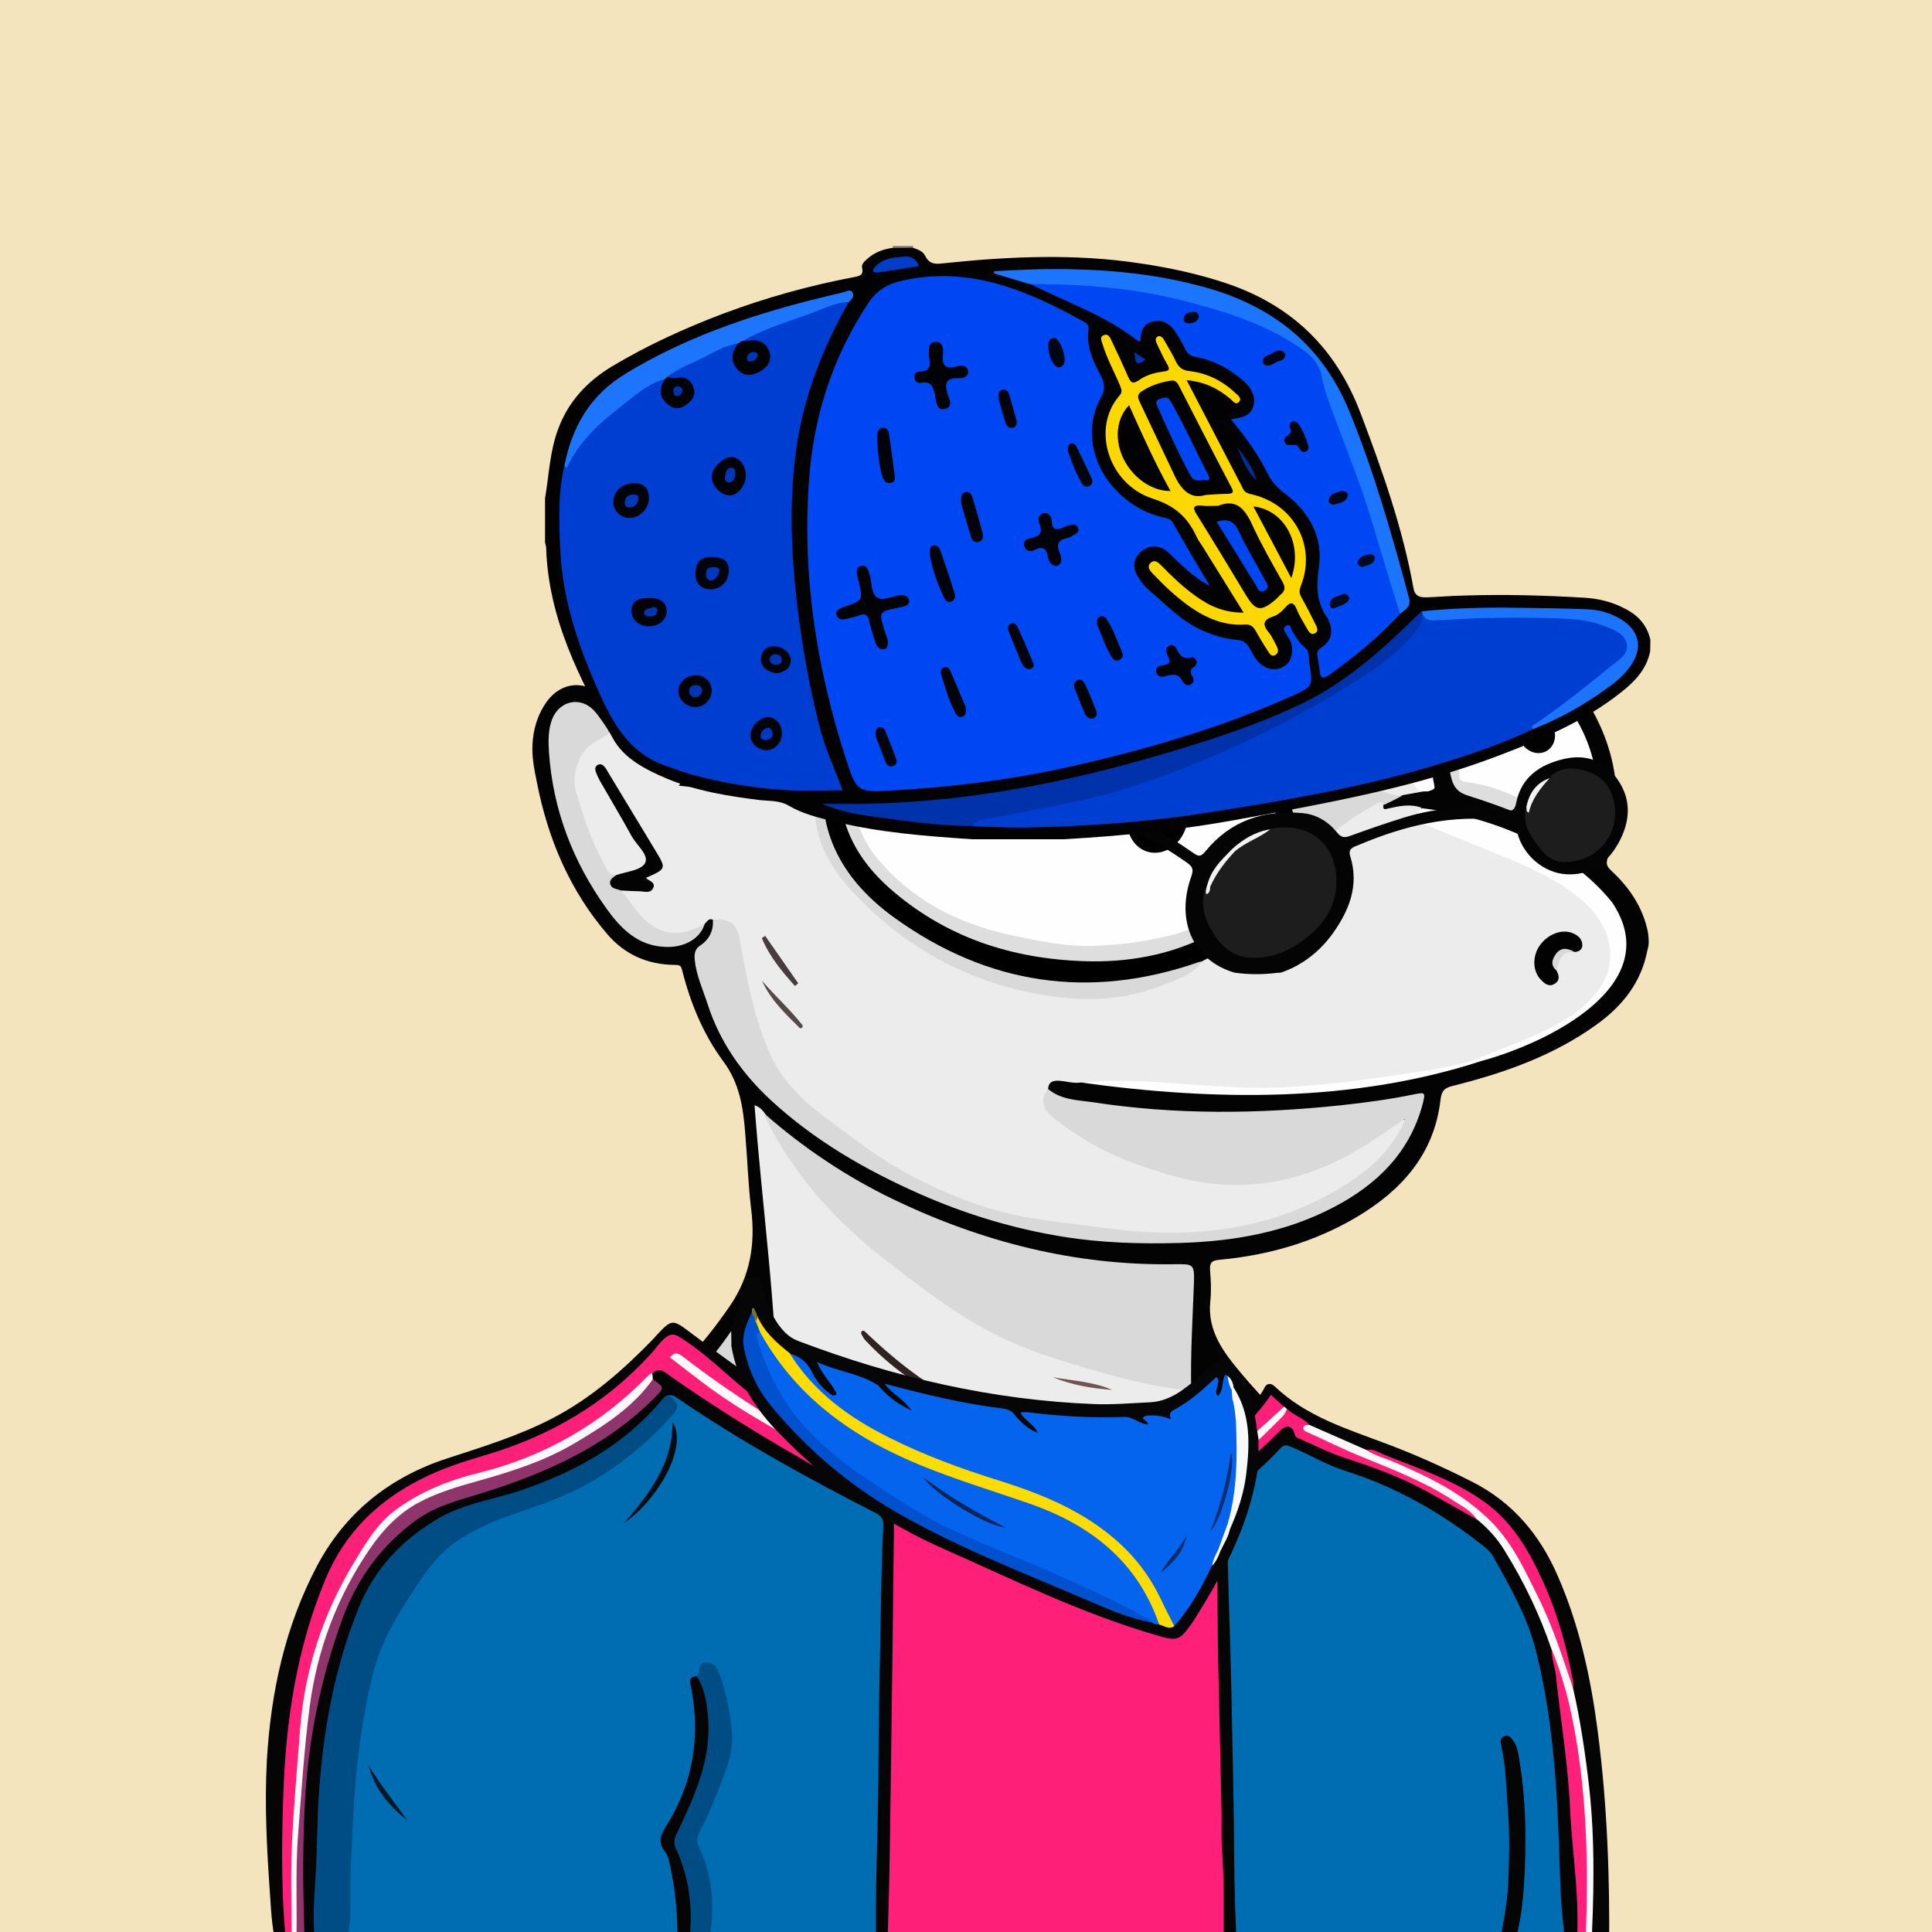 <svg xmlns="http://www.w3.org/2000/svg" width="872" height="872" fill="none" viewBox="0 0 872 872"><g id="alpaca"><g id="background"><path fill="#F3E4BD" d="M0 0h872v872H0z"/></g><svg xmlns="http://www.w3.org/2000/svg" xmlns:xlink="http://www.w3.org/1999/xlink" width="872" height="872" version="1.1" viewBox="0 0 872 872"><g id="mask" fill="none" fill-rule="nonzero" stroke="none" stroke-width="1"><path id="white" fill="#ECECEC" d="M672.665 881.5h-148.8c.4-5.5 1.3-11.1-.5-16.5-.8-2.6-1.3-5.6-5-5.7-3 .6-2 3-2.1 4.8-.2 5.9.5 11.9-2.4 17.4h-192.8c-1.8-2.7-.6-5.6-.2-8.2 1.2-8 .1-15.9-1.3-23.7-.7-3.8-.3-7.1 1.2-10.6 7.2-16.6 9.7-34.1 8.2-52.1-.4-4.8-.2-9.6-1.2-14.4-.7-3.6-2-7-3.5-10.3-1.5-3.2-3.7-4.6-7.1-3.8-2.7-.3-3.9-2.8-6-4-2.5-1.6-4.6-1.9-5.3 1.8-.8 2.3.3 4.3 1.2 6.2 5.1 11.4 9.1 23.2 9.7 35.8 0 7.9-3.2 14.9-6.2 21.9-4.3 10-9.8 19.3-16.9 27.5-1.1 1.3-2.7 2.5-2.7 4.8 2.3.4 4.2-.5 6.2-1.2 1.3-.5 2.7-1.7 3.9.3 2.4 10.2 2.6 20.3-2 30.1h-139.8c2.1-3.5 1.6-7 .2-10.7-3.9-10.9-6.7-22.2-6.4-33.7.4-16.8 3.2-33.4 9.2-49.3 7-18.4 20.2-30.2 38.3-36.8 14.1-5.1 28.5-9.3 43.4-11.3 1.8-.2 4.9.1 5-2.2.2-2.7-3.1-2.4-5-3-7.3-2-14.8-2.3-22.2-2.5-15.1-.5-30.2-.1-45.3 2-6.2.9-7.3-.9-5.3-7.1 6.1-18.5 20-29.2 37.2-35.8 16.9-6.4 34.5-9.4 52.9-7.2 8.1 1 16.2 1.4 24.2 2.9 4 .7 7.5.1 10.6-2.8 16.6-15.2 29.3-33.1 37.6-54 2.6-6.6 4.5-13.6 6.1-20.6.5-1.9 0-5 3.6-4.8 2.3 2.3 2 5.2 2 8-.1 4.9.5 9.6 1.6 14.3.4 1.7.8 3.5 2.7 5.3.2-5.3.9-9.8.5-14.4-3.3-31.2-5.7-62.5-8.7-93.8-.7-6.9-2.3-13.8-1.8-20.8.1-1.6-.1-3.7 1.6-4.4 2.1-.9 3.2 1.1 4.3 2.5 14.5 30.9 37.5 54.2 64.9 73.7 10.2 7.3 20.1 14.8 30.8 21.3 15.6 9.4 32.8 14.6 49.9 19.9 13.5 4.2 27.3 7.3 41.3 9.5 1.9.3 4 .4 5.7 1.7 2.6 5.4 2.5 11.4 4.3 17.3 1.5-5.1-1.6-10.5 1.9-15 .6-.5 1.4-.5 1.7.2 2.6 5.3 7.6 7.7 12.5 10.1 5.4 2.7 10.5 5.6 14.8 9.8 2.5 2.5 6.1 2.4 8.9 4.2 1.4 1.2 3.2 2.4 2.5 4.5-.8 2.3-3.1 2.1-5.1 2.4-3.7.4-7.3 1-10.5 2.8-1.5.9-3.3 1.6-3.7 3.9 2.3 1.5 5.4-.1 7.4 1.9.3 1.2-.6 1.8-1.1 2.6-1 1.7-.1 2.5 1.6 2.6.7.1 1.3-.1 2-.1 24.1-3.4 46.3 2.7 67.6 13.5 9.5 4.8 18.7 10.1 26.6 17.4 8.9 8.3 15.8 17.9 19.5 29.6 2.2 6.9 5.7 13.5 6 21 1.8 7.7 0 15.8 2.6 23.4.4 7.5-.5 14.8-3.3 21.8-.6.7-1.3.9-2.1.8-2.3-1.3-2.3-3.9-3.1-5.9-1.6-4.4-3.5-8.5-7.1-11.7-2.2.7-3.3-.8-4.5-2.2-3.6-4.4-7.8-8.2-11.9-12.1-2.8-2.7-5.8-3.7-9.3-.8-4.9 4.1-6.2 7.3-3.6 11.5 4.8 7.6 8.7 15.7 13.4 23.4 5.9 9.6 8.2 20.2 9.8 31.2 1.9 13.5.3 26.8-1 40.2-.2 2-.6 4.1-2.3 5.7Z"/><path id="white" fill="#030303" d="M418.965 148.2c29.6 2.8 55.2 15.8 79.7 31.3 27.6 17.4 55.2 34.6 82.1 53 21.6 14.7 42.9 29.7 65.2 43.2 5.7 3.4 12 5.8 17.1 10.2.9.7 1.8.6 2.8.6 24.4.4 41.1 13.3 52.6 33.7 12 21.3 14.3 43.9 7.1 67.2-.8 2.6-.2 3.8 1.6 5.5 8.2 7.6 14.3 16.5 16.6 27.7.4 2.8.7 5.5-.2 8.2-2.7 14.5-11.2 25.2-22.9 33.6-19.5 14.1-41.8 21.9-64.9 27.7-3.7.9-5.1 2.1-5.6 6.3-2.8 24.5-17.6 40.9-37.8 52.9-19.1 11.3-40 17.3-62 19.3-3.4.3-4.5 1.3-4.2 4.9.4 4.6.6 9.3.1 13.9-1.4 13.5 6.2 23.2 13.9 32.4 9.6 11.5 20.5 21.8 30.2 33.2 4.9 5.8 11.3 5.8 17.5 6.4 45.6 4.3 83.5 40.3 93.6 83.5 3.9 16.7 4.5 33.6 1.5 50.4-1.3 7.4 1.9 13.7 3.1 20.4 3.7 21 6.7 42 7.1 63.3 0 1.5.3 3-.7 4.3h-9c-1.2-1.3-1.5-2.9-1.5-4.6.2-17.6-1.1-35.1-1.9-52.7-.6-2.7 1.8-6.5-2.8-7.8-2.7 2.7-3.1 6.1-3.4 9.6-1.4 14.4-1.8 28.9-4.2 43.1-.7 4.3-.2 9.1-4.2 12.3h-6c-1.1-1.3-1.2-2.7-.8-4.2 1.9-6.9 2.2-14.1 2.9-21.2 1.2-10.5.5-20.9.5-31.4-.1-11.1-.9-22.2-1.9-33.3-.3-3.3-.5-6.6 2.3-9.1 4.5 5.7 8 12 9.2 19.3.4.4.4 1.4.7 1.3.5-.1.6-.9 1-1.3 1.8-7.2 3.2-14.4 3-21.9-.6-4.4-1-8.8-.8-13.2-.1-2.2 0-4.4-.4-6.5-.6-2.8-.5-3.1-1-4.6-1.5-9.2-3.1-15-5.7-22-13.7-36-39.8-57-77.8-63.3-11.1-1.8-22.2-.6-33.2.3-1.6.1-3.3.8-4.8-.5-2.5 0-4.9.1-7.4.1-.9 0-2.1.1-2.5-1-.5-1.3.3-2.2 1.2-3 4.3-4 9.6-5.6 15.2-6.2 1.8-.2 3.5-.4 5.6-.6-.5-2.2-2-3.2-3.3-4.4-10.6-8.2-18.5-19-27.8-28.5-1.8-1.9-3.3-4.1-5.6-5.6-1.9 3-1 6.6-3.2 9.1-1.9 6.2.3 12.7-2 19.1-3.3-6.6-3.9-13.9-5.3-21.1-.7-1-1.1-2.1-1.1-3.3.1-11.3-.8-22.6.6-33.9.6-4.8.1-9.6.4-14.5.2-3.3-1.1-4.3-4.4-4.1-14.2.7-28.2-.8-42.2-2.5-22.1-2.7-43.3-8.7-64.1-16.6-25.5-9.7-49.2-22.7-70.8-39.4-4.1-3.2-8.2-6.3-10.9-10.9-1-1.3-2-2.5-4.5-3.5 3.4 46 10 91.3 10.4 137-4.8-4.7-6.2-10.5-6.5-16.6-.3-5-.9-9.9-1.3-14.8-2.2-2.4-.9-5.6-1.8-8.3-.4-4.2-.9-8.3-.9-10.4-17.8 34.9-47.8 59.1-83 77.6 5 .7 10.6 1.9 16.2 3.3 5.7 1.7 10.3 5.3 15.1 8.6 1.3.9 3.1 2.1 2.3 3.9-.9 1.8-2.9 1.2-4.5.7-5.5-1.9-11.3-2.9-16.9-4.2-24.4-5.9-48.1-3.5-70.6 7.1-17.8 8.5-30.3 22.5-36.7 41.5-2.1 6.9-2.6 15.4-1.4 24.8 2.8-2 5.3-4.5 8.7-5.5 4.7 1 5.6 2.8 3.1 6.7-3 4.6-6.7 8.7-9.7 13.2-9.3 14.1-13.1 29.9-15.3 46.4-3 22.2 1.9 43.2 9.4 63.8.9 2.4 2.8 4.7 1.3 7.5h-9c-4.3-3.5-5-8.8-6.5-13.6-3.2-9.8-4.6-20-4.9-30.3.3-9.3-.6-18.7.5-28 1.7-8.2 2.3-16.6 4.9-24.7 1.7-5.4 3.4-10.8 6.2-15.7 2.8-4.8 2.9-9.1 2-14.5-4-22.1 2.7-41.5 17.1-58.5 13.1-15.4 30-24.5 49.3-29.1 35.2-8.4 65.3-25.4 90.4-51.3 7.8-8.1 14.8-16.9 21.2-26.3 9-13.3 11.3-27.6 9.4-43.2-1.4-11.4-1.7-22.9-2.7-34.3-.9-11.6-2.5-22.7-10-32.7-9-12.2-14.8-26.3-18.5-41.1-.5-2.2-1.5-2.3-3.4-2.3-12.1-.1-22.4-4.6-30.3-13.8-17-19.8-26.8-43-31.8-68.4-1.2-5.9-2.4-11.7-2-17.8.4-6.1 2-11.8 5.2-17 6.4-10.5 17.4-12.2 26.7-4.4.7.6 1.5 1.3 2.4 2.2 6.9-12.2 14-24 22.9-34.5 1.8-2.2-.1-3-1.2-3.9-6.8-5.7-13.9-10.9-20.3-16.9-8.4-8-17.8-15.1-24.2-25-6.8-10.5-3.8-23.2 6.6-30.4 9.7-6.7 20.6-8 31.9-7.1 26.9 2 50.5 12.8 71.8 28.8 2.1 1.6 3.5 1 5.3-.1 13.7-7.9 27.9-14.7 43.3-19.9-2.5-3.4-5.8-5.3-8.7-7.6-6.1-4.8-11-10.6-13.8-18-6.5-17 2.3-31.3 20.5-33.3 1.2-.1 2.3-.3 3.5-.4 3.5.1 2.5.1 6.7.2Z"/><path id="white" fill="#D9D9D9" d="M342.165 595.7c.5 4.4.5 5.4.9 9.1-3 6-3.7 12.6-5.7 18.9-7.9 25.1-22.7 45.4-41.8 63-3.1 2.8-6.9 2.5-10.4 1.8-13.2-2.8-26.6-4.4-39.9-3.5-22.8 1.5-44.5 6.9-61.6 23.8-6 5.9-9.3 13.2-11.9 21-.9 2.6-.8 4 2.9 3.4 17.1-2.8 34.4-3.1 51.6-2.3 7.3.3 14.9.6 22 3.4 1.4.6 3.8.4 3.5 2.7-.2 2-1.4 3.5-3.9 3.8-9.9 1.1-19.6 3.1-29.1 5.9-15.7 4.7-31.3 9.3-43.2 22-9.4 10.1-13.3 22.4-16.7 35.1-2.9 10.6-4.1 21.5-4.3 32.4-.3 13 2.9 25.6 7.5 37.8 1.4 3.7 1.5 6.3-2.7 7.7h-1c-4.9-12.8-9.3-25.8-11.2-39.5-4.5-32.2.8-62 21.4-88.2 1-1.3 2.1-2.6 3.1-3.9 2.7-3.2 2.3-5-2.2-5.2-5.8-1.3-8.1-3.6-7.1-8.9.7-4.1-2.8-7.5-1.1-11.4 3.4-12.2 10.4-22.3 19.8-30.5 21-18.5 46.2-23.9 73.4-21.7 11.6.9 23 3.2 33.9 7.5.7.3 1.6.2 2.6-.2-5.4-4.7-11-8.9-17.7-11.5-1.6-2.5.3-3.5 1.9-4.7 6.1-4.9 12.8-8.8 19-13.6 13.3-10.1 22.8-23.5 31.8-37.3 2.8-4.3 4.8-9.1 10.3-11 1.3-.4 1.7-1.9 2.5-3 .7-1.6 1.2-3.5 3.4-2.9ZM682.665 782.2c-2.2 1.1-1 2.9-.9 4.4 1.3 34.7 6.4 58.8-4 94.9h-5c7.7-38.3 1.2-68.8-21.5-100.5-5.9-5.3 8-20.9 14.7-12.6 3.9 2.5 12.9 16 16.7 13.8Z"/><path id="white" fill="#030303" d="M300.165 850.6c-2.5 2.6-5.9 2.8-9.1 3.5-.9.2-2.1.1-2.7-.9-.6-1.1.3-1.8.9-2.6 3-3.7 6.4-7.3 9.1-11.3 8.5-12.5 15.3-25.7 17.5-40.8-.5-4.4.3-8.9-.2-13.3-1-8.6-3.9-16.4-8.3-23.8-1.1-1.8-2.6-3.5-2.3-5.9.5-4.6 2.2-5.7 5.8-3.1 2 1.4 3.6 3.4 5.4 5.1 4.8 3.4 6.4 8.8 7.9 14 4.7 16.2 1.7 32-3.9 47.4-1.9 5.3-4.3 10.5-7.5 15.2-2 2.9-1.9 5.7-1 9 3 11.4 2.1 22.7-.7 34-.5 1.8-1.2 3.5-3 4.4h-8c2-9.4 3.2-18.8 2.7-28.4 0-2-.1-3.4-2.6-2.5Z"/><path id="white" fill="#D9D9D9" d="M308.065 881.5c4.6-13.5 6.4-27.1 1.3-40.9-.9-2.4.2-3.8 1.3-5.4 9.2-14.9 14.3-30.9 14.3-48.5 0-10.6-2.8-20.3-8.6-29.1 4.9-3.1 7.1-.6 9.3 3.8 2.9 6 3.7 12.2 4.5 18.6 2.1 16.9-.2 33.3-4.1 49.6-.2.6-.2 1.4-.5 1.9-7.3 10.4-3.8 21.7-2.7 32.8.6 5.7-1 11.5-1.8 17.2h-13ZM685.665 881.5c3.3-10 4.1-20.4 5-30.8.8-8.9 1.3-17.8 2.2-26.7.4-3.7.9-6.1 3.8-8.9.1-.1.9-1 1-1l.1.2c2.3 3.3 2.9 5.8 2.6 10.8-2.5 16.2.2 32.5-.2 48.8-.1 2.6.4 5.4-1.5 7.6h-13Z"/><path id="white" fill="#FDFCFB" d="M698.665 881.5c1.1-19.6.2-43.3 1.3-63.2 4.5 19.9 3.6 42.5 3.7 63.2h-5Z"/><path id="white" fill="#040404" d="M513.865 881.5c.7-7 1-14.1.9-21.2 0-1.1-.7-2.4.6-3.2 1.6-.9 2.1 1.2 3.3 1.4.8.1 1.6.5 2.1 1.1 4.1 4.4 4.6 16.7 1 21.8-2.6.1-5.2.1-7.9.1Z"/><path id="white" fill="#F9F4F3" d="M300.165 850.6c.7-1.5 1.6-2.8 3.6-4.1 1.4 12.2 1 23.8-3.7 34.9h-1c2.1-10.1 3.1-20.4 1.1-30.8Z"/><path id="white" fill="#D9D9D9" d="M677.665 881.5c3-18.5 4.5-37.1 5.2-55.8v31.2c.3 8.4-2.1 16.4-3.2 24.7-.6-.1-1.3-.1-2-.1Z"/><path id="white" fill="#F9F5F5" d="M521.865 881.5c1.4-8 2.5-15.9-3.1-22.9 2.9-1.8 4.1 1 4.6 2.5 2.2 6.7 4.5 13.5.5 20.5-.7-.1-1.3-.1-2-.1Z"/><path id="white" fill="#D9D9D9" d="M345.065 502.7c17.7 15.5 37.1 28.5 58.3 38.7 40 19.2 82 29.9 126.6 29.2 8.8-.1 9.2-.2 8.9 8.9-.6 16.1-1.6 32.2-1.2 48.3-13.5-1.4-26.7-4.4-39.8-8.1-17.9-5.1-35.8-10.3-52.2-19.2-16.8-9.1-31.9-20.9-46.9-32.5-22.4-17.4-40.8-38.3-53.5-63.9-.2-.4-.1-1-.2-1.4ZM517.765 762.3c2 3.8 2 7.8 2.4 11.4.7 5.6 1.1 11.2 1.5 16.8 1.3 16 1.5 32.2 1.2 48.3 0 .5.1 1 0 1.5-.9 3.4-.6 8.4-5 8.7-3.7.2-3.6-4.6-4.4-7.5-4.6-15.9-10.3-31.4-16.4-46.8-4.4-11-9.8-21.4-15.9-31.5-4.6-7.6-12.4-10.8-20.2-13.6-13.6-4.8-27.3-9.8-41.6-11.4-10.1-1.1-20.3-2.3-30.7-.9-9.3 1.3-18.8 1.7-28.2 2.3-6.1.3-12.2 1.5-18.3 1.2-7.9-.4-14.8-3.3-21.3-7.4-.5-.3-.6-1.1-.8-1.7.3-2.6 2.6-2.7 4.4-3.4 24.4-9.1 49.4-15.9 75.3-19.3 28.5-3.7 56.3-1.1 83.8 7.5 18 5.6 25.3 18.7 27.7 35.9.6 4.5 1.6 8.3 6.5 9.9Z"/><path id="white" fill="#030303" d="M517.765 762.3c-4.2 1.3-6.4-.6-7.1-4.6-1.1-7-2.3-13.9-5-20.7-3.5-8.9-9.8-14.3-18.4-17.6-14.7-5.7-29.9-8.5-45.5-9.9-40.2-3.6-78 6.3-115.4 19.5-2.2.8-4.3 1.7-6.4 2.6-1.1-.1-2.6.2-2.9-1.3-.4-1.6 1.1-2.3 2.2-2.8 5.9-2.9 11.8-5.7 17.8-8.5 3.6-1.9 4.4-2 6.6-3.1 17.7-7.1 36.1-10.9 54.9-13.2 5.3-.6 10.5-1.5 15.8-1.8 19.7-1 39.4-.5 58.8 3.5 6.8 1.4 13.5 3.2 20.1 5.2 2.1.7 4.1 1.5 5.4 3.3 7.9 4.4 11.3 12.2 14.8 19.9 5 8.7 6.6 18 5.5 27.8-.4.5-.8 1.1-1.2 1.7Z"/><path id="white" fill="#FEFEFD" d="M572.665 669.8c40.2-7 75 2.6 101.6 34.8 10.9 13.2 17 29.2 20.3 46.1.3 1.6 2.1 26.4 1.1 28.4-1 0 0-11-1.9-23.5-4.2-19.1-10.6-36.8-26.3-49.9-20.6-17.1-44.1-27-70.7-30.2-7.4-.9-14.5-.7-21.7.6-2.3.4-4.6 1-5.5-1.5-.9-2.5 1.3-3.7 3.1-4.8Z"/><path id="white" fill="#030303" d="M611.665 706.8c13 6.3 26 19 7 14.2-29.3-15.3-64.6-2.7-91.9 11.6-11.7-20 65.7-37.4 84.9-25.8Z"/><path id="white" fill="#D9D9D9" d="M526.765 732.6c2.9-1.5 4.9-3.5 8-5 11.2-4.5 22.4-9.1 34.5-11.2 17.3-3 34.3-3.4 50.7 4.2 1.1.6 2.1 1.3 3.2 1.9-1.2 7-1.3 6.9-9 5.2-8.7-1.9-17.4-4-26.4-4.1-13.6-.1-26.4 4.2-39.3 7.6-3.4.9-6.8 1.5-10.1 2.7-4.1 1.5-8.1 2.4-11.6-1.3Z"/><path id="white" fill="#FBFAFA" d="M498.765 712.8c-46.4-16.5-92.9-13.6-139.4-.9-5.4 1.5-10.8 3.2-16.2 4.8-1 .5-2.1.9-2-.9 15.9-8.5 33.6-10.8 51-13.8 9.9-1.7 20.1-3.3 30-3 24.1.6 48.3 1.1 71.4 9.5 2.3.8 5.1.9 5.2 4.3Z"/><path id="white" fill="#D9D9D9" d="M544.965 629.7c0-4 .9-7.8 2.6-12 11.4 12.5 22.7 24.7 33.9 36.9-4.8-1.6-6-2.2-11.8-4.6-8.2-4.5-24-16.6-24.7-20.3Z"/><path id="white" fill="#F8F6F6" d="M611.665 706.8c-26.4-5.7-54-.2-77.8 12 18-14.8 60-24.5 77.8-12Z"/><path id="white" fill="#2F2322" d="M390.065 600.7c12.4 11.9 25.7 22.7 41 30.9.9.5 1.8.9 1.9 2.1-1 .3-1.9.3-2.9-.2-15.1-7.2-28.5-16.7-39.8-28.9-.6-.7-1-1.7-1.5-2.5-.3-1.3.3-1.6 1.3-1.4Z"/><path id="white" fill="#F8F2F2" d="M305.065 755.6c9.3 12.9 14.3 26.9 10.9 43-.7-4.5-1.2-9-2.2-13.5-1.7-7.4-4.5-14.4-7.4-21.4-1.1-2.4-3.7-5-1.3-8.1Z"/><path id="white" fill="#55403F" d="M182.065 716.4c7.4-9.4 17.1-14.8 29.1-15.7.6 1.1-.3 1.3-1 1.7-10.7 2-19.8 6.9-27 15.2-.9.2-1.4-.1-1.1-1.2Z"/><path id="white" fill="#705453" d="M475.165 621.6c9 1.6 18.2 2 26.8 5.7-9.2-.6-18.2-2.2-26.8-5.7Z"/><path id="white" fill="#826261" d="M189.565 845c-4.3-2.8-7.9-6.2-10-11 4.1 2.9 7.5 6.6 10 11Z"/><path id="white" fill="#D9D9D9" d="M526.665 808.7c-.4-7.5-.4-15-2.5-22.3.1 17.9 2.9 63.7 2.5 22.3Z"/><path id="white" fill="#7B5D5B" d="M266.065 848.3c-9.3 8.6 5 1.3 6.8-4.9-3.4 1-5.1 3.1-6.8 4.9Z"/><path id="white" fill="#ECECEC" d="M321.765 415.1c-2-.8-2.6.9-3.7 1.9-5.2 5.4-13.9 7.1-21.1 3.6-8-3.9-13.4-10.5-17.2-18.4 2.7-2.5 5.9-1.2 9-1.1 2.3.1 5 .6 2.9-3.2-1.5-2.6.7-3.1 2.2-4 4.1-2.4 4.5-3.4 2-7.4-7.6-12.5-15.5-24.8-22.7-37.5-.4-.7-.8-1.5-2-1.3-.8 2.1.6 3.8 1.5 5.4 5.5 10.5 11.8 20.4 17.8 30.6 3.5 5.8 3.1 7-3.2 9.5-3.1 1.2-6.1 2.6-9.5 2.8-3 0-4.3-2.2-5.6-4.4-6.6-11.4-11-23.8-13.9-36.6-2.2-9.6 4.6-19.6 15.2-23.7 2.4-.1 3.3 1.9 4.6 3.3 6.6 7.2 14.3 13 23.3 16.9.9.4 1.8.9 2.8.5 1 .3 2 .6 3 1 0 .7-.4 1.2-.9 1.6 8.6.7 17.3 3.3 25.7-.9 1.7-2.7-.7-2.8-2.1-3-2.7-.5-5.6-.8-8.3-1-16.4-1-29.4-8-38.5-21.8-.5-1.7.5-2.9 1.3-4.1 9.9-14.8 29.1-18.3 43.7-8 1.9 1.3 3.5 3.3 6.1 1.8 1.1 0 1.9 1.9 3 .9.5-.4.2-1.9 0-2.8-.3-1.3-.7-2.5-1.1-3.8-.5-4.8-1.7-9.5-3.8-13.9-5.2-11-11.4-21.4-20.2-30.1-13.1-13-26.1-26.1-39.2-39.2-3.6-3.6-6.2-7.7-6.8-12.9 1.1-1.7 2.8-2.2 4.6-2.7 13.7-4 27.1-3.6 40.2 2.5 1.7.8 4.2 1.2 4.2 3.6 0 2.4-2.6 2.7-4.2 3.6-.6.3-1.2.6-1.6 1.2-1.5 1.3-4.3 1.9-3.1 4.8 1 2.4 3.4 2.4 5.6 2.4 6.3 0 11.9-2.5 17.2-5.6 2.2 1.4 4.3 3 6.7 4.2 4.9 2.5 4.9 4.5.2 7.6-.7.4-1.6.5-1.8 1.5-2.9 1.1-5.9 2.2-8.8 3.4-1.7.7-3.5 1.5-3.2 3.8.3 2.3 2.1 2.8 3.9 3.2 5.2.9 9.9-.6 14.4-2.8 3.7-1.8 7.1-4.2 10.6-6.4 6.4 7.6 6.4 7.6-2.9 12.9-2.9 1.2-5.8 2.5-8.7 3.7-1.8.8-3.3 1.9-2.9 4.1.4 2.4 2.3 3.1 4.5 3.1 6.8.1 13.1-2 19.4-4.1 2.2-.7 4.4-1.3 6.6-2 12.6 5.3 24.4 12.2 36.5 18.6.8.4 1.7 1.9 2.6.1 6.3 3.8 12.8 6.6 21.2 6.1-20.2-15-38.2-31.3-56.1-48.8 4.5-2 9.1-4.1 13.6-6.1 3.9 6.7 11.1 6.6 17.2 8.3 20.1 5.7 38.1 15.7 55.2 27.3 6 4.1 6.8 4.1 12.5-.6l-.1.1c1.1-4-1.1-7.2-2.7-10.5-6.4-12.9-15.6-23.9-24.4-35.2-8.4-10.8-16.6-21.7-24.5-32.8-4-5.6-8.2-10.9-12.5-16.2-1.3-1.6-3-2.5-4.9-3.2-1.2-.4-2.9-1-1-2.7 9.3-3.3 18.8-2.5 28.3-1.2 4.1.6 8.2.9 12 2.7 1.8.8 3.9 1.5 2.9 4.3-1.5 1.7-4.9 2.4-3.4 5.6 1.4 2.8 4.2 2.7 6.9 2.4 4.5-.5 8.3-2.8 12.5-4.2 1.8 3.1 5 4 8 5.2 2.3.9 4.1 2 3 5-3.7 1.4-7.4 2.7-11.1 4.2-2.1.9-4.8 1.7-3.8 4.8.8 2.8 3.5 2.8 5.8 2.5 9-1.1 17.5-3.6 25.1-8.5 1.4 2 2.8 3.9 5.3 4.8 3.5 1.3 3.3 3.4 1.2 6-1.4 1.8-3.7 2.8-4.4 5.2-3.9 3-8.9 3.5-13.1 5.7-2.5 1.3-6.8 1.7-5.3 5.7 1.4 3.8 5.2 1.9 7.9 1.2 10.7-2.5 19.9-8.1 28.5-14.8 4.8 6.4 12.2 9.6 18.4 14.3 26.3 19.8 54.7 36.6 82.7 53.9 11.3 7 22.1 14.9 33.5 21.7 2.7 1.6 3.6 3.7 2.8 6.7-3.6 14.3-4.1 28.9-5 43.5-.3 4.3.8 8.6.9 12.9.1 3.6 3.8 3.2 5.6 5l-11.7 2.1c-3.9 1.5-7.5.3-11.1-1.2-13.1-5.5-26.9-8.2-40.9-10.1-1.7-.2-3.3 0-5-.1-1.6-.2-2.6-1.4-3.5-2.6-20.8-28.7-50.1-42.6-84.1-48.6-20.3-3.6-40.4-3-60.3 2.4-26.2 7.2-47.2 20.6-55.2 48.5-7.5 18.5-3.4 34.7 9.1 49.6 12.2 14.4 26.3 26.5 42.9 35.3 16.9 9 35.1 14.1 54.1 16.5 20 2.4 38.7-1.1 56.4-10.7 2.2-1.2 4.4-2.4 5.9-4.5 1.6-1.8 3.7-2.7 5.8-3.8 14.2-7.4 25.5-17.8 32.3-32.6.3-.8.8-1.5 1.4-2.1 7.8-7 13.8-15.7 22.3-22.1 5.5-4.2 11.1-8 17.2-10.9 1.5-.7 6.2-2 4.3 1.1 0 .3-.2-.2-.3.6-.3 2.3 1.1 1.5 2.3 1.3 4.9-1.1 10-2.2 15-.3-1.3 3.9.9 5.9 4.1 7.3 6.6 2.8 13.4 5 20 7.7 13.1 5.3 26.1 10.8 38.4 17.9 7 4.1 12.8 9.7 17.9 15.8 8.3 9.8 7.4 27-1.4 36.4-7.5 8.1-17 13.2-26.8 17.9-8.9 4.2-17.9 8-27.2 11.1-4.1 1.2-8.1 2.8-12.3 3.7-18.6 4.4-37.5 7-56.4 9.1-15 1.7-30.1 1.3-45.3.9-13.3-.3-26.5-1.3-39.7-2.3-8.4-.6-16.8-1.5-25.2-1.5-3.3.5-6.5-.6-9.7-.8-2.9-.2-4.9.6-5 3.8-1.9 5.8.3 9.6 5 13.2 21.1 16.1 45.1 25 71.1 28.2 18 2.2 35.4-1.6 51.9-9.4 9.8-4.7 18.9-10.5 27.8-16.7 1.4-1 3.1-3.2 4.7-1.7 1.8 1.6.1 3.7-.8 5.4-5.6 11.2-14.9 18.7-25 25.2-19.4 12.6-41 18.6-63.8 21.4-14.9 1.8-29.5-1.1-44.2-1.7-12.7-.5-25.1-2.8-37.5-5.1-26.7-4.9-50.5-16.4-72.6-31.8-9.4-6.6-18.7-13.4-27.2-21.1-13-11.7-20-26.8-23.5-43.6-2.1-10.1-5.3-19.9-6.5-30.2-.5-4-2.8-6.7-7-7.4-1.3-.1-2.6-.3-3.7-1.2Z"/><path id="white" fill="#D9D9D9" d="M321.765 415.1c8.6-.4 10.9 1.9 12.4 10.5 2.9 16.1 6 32.3 12.2 47.5 5.1 12.6 14.2 22.3 25 30.4 13.5 10.2 26.9 20.6 42.1 28.3 16.9 8.5 34.4 15.3 53.4 18.2 11.6 1.8 23.2 3.1 34.9 4.6 36.7 4.7 71.8.7 104-18.9 11.5-7 21.4-15.7 27.5-28.1.3-.5.3-1.2.7-2.6-9.1 6.3-17.5 12.3-26.7 17.1-17.1 9-35.2 13.6-54.6 12.6-14.2-.7-27.7-4.9-40.9-9.7-13.1-4.8-25.3-11.7-36.3-20.5-5.2-4.1-6.1-8.8-2.3-12.9 5.9 4.9 13.3 4.9 20.2 5.9 37.1 5.7 74.2 5.3 111.5 1.4 11.2-1.2 22.4-2.7 33.5-5 4.9-1 5-.7 3.8 4.2-5.8 22-20.5 36.4-39.9 46.6-21.8 11.5-45.4 15.6-69.7 16.3-17.6.5-35.4 0-52.7-2.8-22.3-3.6-43.9-10.1-64.7-19.3-24.4-10.8-47.4-24-67.2-42.3-13.2-12.2-23.2-26.5-28.7-43.7-2.1-6.5-5-12.7-5.7-19.6-.3-2.8.1-5 2.4-6.5 4.2-2.8 6.1-6.7 5.8-11.7Z"/><path id="white" fill="#FEFEFE" d="M668.965 295.9c16.5.8 28.9 9.2 38.2 22.1 13.7 19 17 40.2 11.4 62.9-2.8 1.4-4.3-1.1-6-2.4-12.4-9.4-25.6-17.3-40.6-21.9-3-.9-6-2-9.2-2.2-4-.3-5-2.5-5.6-6.1-2.5-16.3.9-32.1 4.4-47.8 1-4.3 3.1-5.9 7.4-4.6ZM644.865 357.1c-5.1.7-6.9-1.7-7.2-6.7-.9-18.8.4-37.3 4.7-55.6.7-2.9-.9-3.7-2.8-4.9-25.7-16.5-51.6-32.7-77.4-48.8-18.1-11.3-35.3-24.2-52.9-36.3-2-1.4-3.7-2.9-3.4-5.6 2-2.8 3.8-2.9 6.9-.8 41.5 27.9 83.1 55.7 124.6 83.5 3.9 2.6 7.5 5.5 11.6 7.8 4 2.2 4.4 4.9 3.1 9.1-4.9 15-6.5 30.5-6 46.2.1 3 .6 6 1.2 8.9.4 2.1.5 2.2-2.4 3.2Z"/><path id="white" fill="#D9D9D9" d="M280.165 401.9c4.2 4.6 7.1 10.2 12.1 14.3 7.6 6.1 15.3 6.2 23.6 1.9.7-.4 1.5-.7 2.2-1.1-2 6.6-9 10.6-17.2 10.4-12.9-.2-20.8-8.4-27.4-17.7-15-21-23.9-44.3-25.7-70.2-.3-5-.4-10 1.4-14.8 3.3-8.6 13.1-10.6 19.2-3.7 2.4 2.7 4.3 5.9 6.4 8.8-.2.7.1 1.6-.8 2.1-5 2.6-10 4.9-12.4 10.7-2.3 5.3-3 10.2-1.3 15.8 3.3 10.8 6.8 21.5 12.3 31.4 1.2 2.2 1.9 5.2 5.4 5.1-1.4 3.1 0 5.2 2.2 7ZM266.065 217c13.1 20.7 33.3 34.8 49.2 52.9 9.7 11 17.6 23.2 21.1 37.7.4 1.6 1.2 3.2-.4 4.5-4.4-6.4-8.5-13-13.7-18.9-9.1-10.5-19.4-19.6-29.8-28.7-9.5-8.3-19.4-16.2-29.1-24.2-5.7-4.7-8.6-10.4-7.3-18 .6-3.4 1.8-6.4 5-8.1 1.5 1.2 3.5 1.6 5 2.8ZM469.865 262.9c-2 5.4-6.5 6.7-11.2 3.3-10-7-20.3-13.7-31.3-19-11.1-5.3-22.6-9.2-34.6-12.1-4-.9-7.9-2-7.9-7.2 9-4.7 18.4-8.4 28.2-10.9 4.9-1.2 8.9 2 12.4 5 9.2 7.7 16.8 17.1 24.5 26.2 5.6 6.5 11.9 11.7 19.9 14.7Z"/><path id="white" fill="#D9D9D9" d="M398.965 163.3c6.6.7 9.5 6.2 12.7 10.7 15.3 21.2 31.3 41.8 47 62.6 4.7 6.2 8.7 12.9 11.5 20.2.8 2.1 1.8 4.4-.5 6.3-.2-2.6-2-4.2-3.6-5.8-8.6-8.4-15.7-18.1-22.8-27.6-8.5-11.4-19-20.8-30.1-29.5-5.1-4-10.2-7.9-14.4-13-6.6-8.1-7.1-18.3-1-25.9 1 .3 1.2 1 1.2 2ZM624.865 363.2c-.7-1.3-1.7-1.4-3-.7-12.5 6.6-23.4 14.9-32.4 25.9-2.3 2.8-4.6 5.6-7.9 7.5-1.4-1.9-.6-3.9-.1-5.7 3.5-12.1 1.5-23.6-3.6-34.9-1.2-2.6-3.5-5-2.3-8.3 6.2-2.3 11.9.9 17.9 1.5 10.7 1.2 20.8 5 30.8 8.8 2.8 1.1 5.7 1.8 8.7 1.8-2.6 1.4-5.3 2.8-8.1 4.1ZM342.165 595.7c-3.1 6.6-7.5 11.4-12.5 17.4-6 7-9 10-14.2 16-8.3 9.7-16.7 18.7-27 26-4.7 3.3-9.4 6.6-14.2 9.8-1.3.8-1 1.9-1.2 3-6.4-1.2-12.7-2.3-19.9-3.6 37.4-18.7 68.4-43.7 87.6-81.8 1.2 4.5 1.4 8.8 1.4 13.2ZM334.165 317.8c-.1 4.8-2.7 2.8-4.3 1.3-2.9-2.7-6.1-4.6-9.7-5.9-13-4.8-26.5-.3-34.9 11.6-.8 1.1-1.5 2.2-2.3 3.3-2.3-.9-1.7-2.5-.9-4 6.3-12.1 13.1-23.8 21-34.9 1.8-2.4 2.9-1.8 4.8.1 9.6 8.8 17.9 18.7 26.3 28.5Z"/><path id="white" fill="#DEDEDE" d="M668.965 295.9c-3.8-.3-5.4 1.6-6.1 5.1-2.6 12.5-5.3 24.9-5 37.7.1 4 .7 7.9.9 11.8.1 1.7 1 2.2 2.5 2.4 14.7 1.7 27.5 8.3 39.8 15.9 6 3.7 11.7 8 17.5 12-.1 3-.9 3.8-3.8 1.9-16.2-10.8-34.1-17.9-52.5-23.7-4.4-1.4-6.2-3.9-7.2-7.8-3.5-13.9-1.9-27.7 1.1-41.4.6-2.8 1.4-5.5 2.3-8.2 2.3-7.2 2.3-7.2 10.5-5.7Z"/><path id="white" fill="#FCFBFB" d="M266.065 217c-2.3.2-5.2 1.4-5-2.8 6.5-6 14.8-6.5 22.9-6.8 14.4-.5 27.7 4.1 41.5 10.4-5.9 2.4-10.5 5.7-16.2 6.5.6-2.8 3.5-3.2 5.8-5-16.4-8.2-32.5-10-49-2.3Z"/><path id="white" fill="#FDFCFC" d="M398.965 163.3c-.4-.7-.8-1.3-1.2-2 3.1-4.6 8.2-4.9 12.8-5.1 14.4-.7 28.3 1.5 41.4 8.4-2.7 2.3-6 2.8-9.1 3.7-2.3-4.6-7-4.2-11-5-10.9-2.2-21.9-2.4-32.9 0Z"/><path id="white" fill="#FCFBFB" d="M406.165 276.8c.2 1.4.5 3.2-1.7 2-12.1-6.9-24.3-13.5-37-19.3-.3-.1-.3-.9-.4-1.4.9-.4 1.9-.7 2.6-1.3 4.5-4.6 7.9-1.9 11.8 1.3 8.1 6.3 16.4 12.4 24.7 18.7Z"/><path id="white" fill="#FBFBFB" d="M333.965 239.2c-2.1-.6-.7-1 .1-1.6 6-3.9 6-3.9-.5-7.3-2-1-4.5-1.5-4.7-4.4 8.4-5.6 13.9.9 20.5 4.6-4.8 4.1-9.8 6.9-15.4 8.7Z"/><path id="white" fill="#FAF9F9" d="M469.965 182.3c-1.2-3.4-4.2-4.2-7-5.4-1.9-.8-5.4-1-4-4.8 8.4-5.2 14 1.5 21.2 4.9-3.3 3-6.6 4.4-10.2 5.3ZM348.165 253.2c-.3-.5-.5-.9.2-1.2 4.3-2.2 9.4-4.2 3-9.8-.4-.3-.1-1.3-.2-1.9 6.3-4.5 6.3-4.5 15.1 4.6-5.9 3.5-11.6 6.8-18.1 8.3Z"/><path id="white" fill="#D9D9D9" d="M161.165 724.3c.3 1.9-.2 4 1.9 5.3 1 .6 1.5 1.6 1.1 2.5-2.4 6-.2 9.9 5.3 12.6-3.1 2.4-6.2 4.8-9.8 7.7-1.3-9.7-1.7-19 1.5-28.1Z"/><path id="white" fill="#F9F8F8" d="M487.965 201.3c-2-2.8 1-3.2 2.2-4.4 4-4 4.1-4.6-1-6.4-2.9-1-3.5-2.7-3.2-5.3 3.8-1.9 12.2.5 14.2 4.1.7 1.3-.3 1.8-.9 2.5-3.2 3.8-6.7 7.4-11.3 9.5Z"/><path id="white" fill="#F0EAEA" d="M274.065 332c.3-.7.5-1.4.8-2.1 8.2 9.5 17.9 17 29.3 22.3-5.8 1.5-9.4-2.8-13.6-5.3-6.3-4-11.6-9.2-16.5-14.9Z"/><path id="white" fill="#FEFEFE" d="M727.565 407.2c-20.1-24.9-54.7-38.7-85.7-42.4-3.3 2.9-3 5.5 1.7 7.5 13.6 5.8 27.4 11 41 16.8 19.4 8.4 47.3 23.1 41.4 48.5-6.8 23.2-39.2 31.5-59.2 40.3-3.7 1.3-6 1.9-11 3.1-5 1.2-51 9-80.1 9.9-29.3.9-58.6-5.1-87.7-2.3 59.9 8.3 122.9 9.2 180.9-9.8 29.5-8 83.9-34.3 58.7-71.6Z"/><path id="white" fill="#D9D9D9" d="M619.965 720.6c-6.7-1-13.1-3.2-19.9-4.2-9.8-1.4-19.4-.6-29.1 1.1-11 1.9-21.5 5.4-31.8 9.5-1.5.6-2.9.7-4.4.6 14.4-8.9 30.4-12.7 47.1-14.1 9.6-.8 19.2-.7 28.6 2.1 3.4 1.1 7 2 9.5 5Z"/><path id="white" fill="#000" d="M575.765 347c2.9 6.5 6.3 12.8 7.8 19.8 2.2 9.9.9 19.5-1.9 29-7.5 18.2-21.9 29.4-38.8 37.9-2.2 1.9-4.8 3-7.5 3.9-28.4 9.4-56.9 8.7-85.5.8-21-5.8-40-15.5-56-30.5-13.5-12.7-22-28.2-24.1-46.9-.5-4.9 1.2-9.4 2.2-14.1 6.8-25.4 24.9-40 48.7-47 49.5-14.6 95.4-6.6 136.3 25.7 7.6 6 13.3 13.6 18.8 21.4Z"/><path id="white" fill="#D9D9D9" d="M372.065 347c-4.1 29.3 9.3 51.1 31.6 67.2 41.9 30.2 88 37.2 137.2 20.1.6-.2 1.3-.3 1.9-.4-4.8 6.4-12.2 8.5-19 11.1-21.2 8.3-42.8 6.9-64.5 1.7-29.1-7.1-53.5-21.9-73.9-43.6-10.6-11.4-18.2-24-17.5-40.3.4-5.7 2.2-10.8 4.2-15.8Z"/><path id="white" fill="#030303" d="M280.165 401.9c-1.7-.8-4-.5-4.7-2.8-.7-2.2 1.4-3 2.6-4.1 4.5-1.6 11.1-2.1 13-5.3 2.1-3.6-3.5-8-5.8-12-4.6-8.4-9.6-16.7-14.4-25.1-.7-1.3-1.4-2.7-1.9-4.1-.5-1.3-.5-2.7 1.1-3.4 1.3-.5 2.2.3 3 1.2.5.6.9 1.4 1.3 2.1 7.1 11.8 14.3 23.6 21.4 35.4 5 8.3 5.1 8.3-4.2 12.4 1.2 1.5 4.4 1.8 3.3 4.5-1.1 2.5-3.5 1.8-5.7 1.6-3-.1-6-.2-9-.4Z"/><path id="white" fill="#030202" d="M702.565 438.1c1.2 2.3 1.6 4.5-1 6-2.5 1.5-4.5-.2-6.1-1.9-3.7-3.7-3.9-10.4-.7-15.2 3.6-5.3 10.1-7.9 15.1-5.8 2.2.9 4.1 2.4 4.3 5 .2 2.1-1.2 3.3-3.4 3.5-7.1-1.1-9.6 1.4-8.2 8.4Z"/><path id="white" fill="#463D3C" d="M358.765 445c-5.9-6.6-11.5-13.3-14.9-21.6.5-.3 1-.7 1.5-1 5 7.1 9.9 14.3 14.9 21.4-.5.5-1 .9-1.5 1.2Z"/><path id="white" fill="#574848" d="M360.965 464c-6.5-6.5-13.2-12.7-17-21.3 5.9 6.9 12.7 12.9 18.3 20.1.1 1-.3 1.4-1.3 1.2Z"/><path id="white" fill="#6D5250" d="M585.065 286.2c-5.6 4.3-19.6 6.5-20.6 12.1 6-3.4 19.4-6.2 20.6-12.1ZM592.665 314.5c5.1-2.8 10.1-5.6 15.1-8.3-6.1-.3-14.6 4.9-15.1 8.3ZM595.965 295c-3.8 2.6-15 4.9-14 9.5 3.6-3.2 14.4-5.2 14-9.5Z"/><path id="white" fill="#D9D9D9" d="M702.565 438.1c-3-2.5-2-5.3-.1-7.8 2.5-3.1 5.5-2.1 8.4-.6-6.4-.7-7.2 4-8.3 8.4Z"/><path id="white" fill="#020202" d="M701.865 331.9c0 4.6-3.3 8.1-7.6 8-4.8 0-9.3-4.9-9.1-9.9.1-4.4 3.8-8 8-7.8 4.6.2 8.7 4.8 8.7 9.7Z"/><path id="white" fill="#FEFEFE" d="M383.865 338.8c7.1-14.6 19.1-23.6 33.6-29.5 31.1-12.6 62.4-11.1 93.6-.5 21.6 7.3 41.1 18.3 54.7 37.3 11.9 16.7 15.6 34.7 5 53.7-1.5 2.7-3.2 5.4-5.9 7.1-8.6 8.4-18.7 13.4-30.7 15.4-7.9 1.3-15.7 2.9-23.5 4.4-21.8 3.9-42.7 0-63.5-5.8-11.6-3.2-22.9-7.4-32.6-14.7-11.6-8.8-22.8-18.2-27.8-32.5-3.8-11.3-7.3-22.8-2.9-34.9Z"/><path id="white" fill="#DEDEDE" d="M383.865 338.8c-1.8 9.5-.1 18.7 2 27.9 1.7 7.4 4.8 14.2 9.5 20 15.7 19.2 36.3 29.9 60.2 35.2 12.8 2.8 25.6 5.5 38.8 5 12.1-.5 24-2.1 35.8-5.2 3.3-.9 25-8.4 31.6-13.3.9-.7 1.8-1.5 3-1.5-3.9 6.4-10.2 10.3-16.5 13.8-17.3 9.5-36.1 13.4-55.6 13.2-33.2-.5-63.6-9.6-89.3-31.4-12.1-10.2-21.1-22.7-23.7-38.7-1.4-8.8 0-17.2 4.2-25Z"/><path id="white" fill="#010101" d="M535.965 368.7c0 8.8-7.1 16.4-15 16.2-6.9-.2-12.2-6.2-12.1-13.8.1-8.4 7.1-15.9 14.8-15.9 7-.1 12.4 5.8 12.3 13.5Z"/></g></svg><svg xmlns="http://www.w3.org/2000/svg" xmlns:xlink="http://www.w3.org/1999/xlink" width="872" height="872" version="1.1" viewBox="0 0 872 872"><g id="mask" fill="none" fill-rule="nonzero" stroke="none" stroke-width="1"><path id="jersey" fill="#006CB1" d="M395.448 881.343h-75.9c-1.4-1.6-1-3.4-.7-5.2 2.4-14.6 1.5-28.8-4.6-42.5-1.3-3-.5-5.8.9-8.6 3.7-7.3 6.5-14.9 9.6-22.4 6.6-15.7 3.7-30.9-1.3-46.2-.6-1.9-1.7-3.9-4-4-3.1-.1-2.5 3.6-4.4 4.8-2.3 1.7-1.6 4.1-1.3 6.4 3.2 21.8-.2 42.4-12 61.2-2.2 3.5-2.4 6.3-.8 10.2 5.8 14 6.3 28.7 5.7 43.6 0 1-.6 1.9-1.2 2.7h-150.9c2.3-19.3 1.8-38.8 2.8-58.1 1.2-22.6 3.8-45.1 9.3-67.1 4.7-18.7 15.2-34.5 26.6-49.8 10.1-13.6 24.8-19.7 40.1-24.6 25.3-8.1 47.7-20.9 65.9-40.5 3.1-3.3 6.2-6.4 2.1-11.1-.4-.4.2-.9.6-1.2 2.4-.8 4.2.6 6 1.8 27.5 18.8 56.7 34.7 86.3 50 3.8 2 5.8 4.6 5.6 9-1 27.1-.7 54.2-1.3 81.3-.2 9.8-.8 19.6-.7 29.4.2 25.1-1.8 50.2-1.1 75.3.2 1.9.2 4-1.3 5.6ZM707.248 881.343h-25c-.8-1.4-.5-3-.1-4.4 5.5-19.4 4.9-39.2 4.5-59-.1-8.1-1-16.3-2.6-24.3-.5-2.7-1-5.5-3.5-7.4-1.8 1.3-1 2.9-.8 4.3 2.4 17 3.4 34.1 3 51.2-.3 11.1-1.4 22.2-3.8 33.2-.5 2.3-.9 4.6-2.6 6.4h-117.9c-2.3-3.9-1.5-8.4-2.4-12.6-.2-1-.1-2-.1-3 .7-32-1-63.9-1.2-95.9-.2-22.8-1.2-45.6-2-68.3-.2-6.8-.3-13.6-1.4-20.4-.5-3.3.5-6 3-8 7.7-6.4 15.1-13.1 22.1-20.2 2.3-2.3 4.9-2.7 7.7-1.1 14.3 7.7 29.8 12.3 44.7 18.6 15.3 6.5 28.7 16.1 41.8 26.1 2.8 2.1 4.9 5 6.7 8 14.5 24.4 21.6 50.9 24.5 79 2.4 23.2 3.3 46.4 4 69.7.3 7.8 1.5 15.6 2.1 23.4.1 1.6.5 3.2-.7 4.7Z"/><path id="jersey" fill="#FE1F79" d="M552.348 881.343h-151.9c-2.8-4.7-1.8-9.8-1.3-14.6 1.5-16.1.2-32.3.9-48.4 1.1-26 .3-51.9 1.2-77.9.5-15.5.4-30.9.7-46.4 0-1 0-2 .1-3 .5-4 1.9-5 5.7-3.4 5.5 2.3 10.9 5 16.3 7.6 15.1 7.2 30.8 12.7 47.1 16.3 1.3.3 2.7.4 3.9 1 7.9 4.1 15 1.6 22.2-2.2 16-8.3 31.6-17.2 45.8-28.4.8-.6 1.6-1.3 2.4-1.7 3.4-1.9 4.8-1.2 5.3 2.8.3 2.1.1 4.3.1 6.5 0 15.8-.5 31.7.1 47.5.8 19.3.3 38.6 1 57.9.9 26.3 1.9 52.5 1.8 78.8.1 2.6.5 5.3-1.4 7.6Z"/><path id="jersey" fill="#050505" d="M552.348 881.343c-.1-15.6.3-31.3-.8-46.9-.4-5.6-.1-11.3-.2-17-.5-19.1-.8-38.3-1.3-57.4-.7-26.6-.6-53.3-.7-80.7-4.1 3-7.7 5.7-11.4 8.4-13.7 10.2-28.5 18.2-43.7 25.6-5.7 2.8-10.9 3.7-17.3 1.5-11-3.8-22.7-5.6-33.7-9.8-12-4.6-23.7-10-35.3-15.6-1.3-.6-2.6-1.2-4.5-2.1v5.4c-.4 34.6-.8 69.3-1.3 103.9-.2 16-.4 32-.7 47.9-.2 12.3-.7 24.6-1 36.9h-5c-.6-26.5.8-52.9 1-79.4.1-24.8.6-49.6 1.1-74.4.2-13 .5-26 1.1-38.9.1-3-.7-4.4-3.3-5.8-30.9-15.8-61.3-32.5-89.9-52.1-1.2-.8-2.2-1.4-3.6-1-7.9 11.9-18.9 20.4-30.8 28-19.4 12.4-41.2 18.4-63 24.4-8.6 2.4-15.6 8-22.4 13.7-16.9 14.2-24.8 33.3-30.4 53.9-4.9 18.1-7.8 36.4-9.3 55.1-1.8 22.2-2.6 44.5-2.9 66.8-.1 3.2 1.6 6.6-.3 9.8h-4c-1.4-1.4-2-3-2.2-4.9-1.2-18.9-1.5-37.8-.5-56.8.9-16.3 2.3-32.5 5.4-48.5 3.5-18.2 8.9-36 17-52.6 11.9-24.4 31.9-39.4 58.4-46 20.2-5 38.7-14.1 56.3-25.1 7.6-4.8 14.4-10.6 21-16.8 2.6-2.5 2.8-4.6.4-7.2-.6-1.4-.5-2.9-.4-4.3 2-2.7 4.4-1.6 6.7-.5 4.3 2.2 8.1 5.2 12.1 8 30.4 20.7 62.4 38.9 95 55.8 8.7 4.5 17.4 9 26.4 13 15.6 6.9 32.3 10.2 48.9 13.7 2 .4 3.6-.1 5.2-1 25.3-13.2 49.3-28.3 71-47 5.7-4.9 11-10.2 16.3-15.4 4.4-4.2 6.7-4 10.4 1 1.1 1.5 2.6 1.9 4.1 2.6 8.6 4.4 17.7 7.7 26.9 10.7 17.6 5.9 33.7 14.9 49.5 24.6 3.9 2.3 7.2 5.5 9.8 9.1 10.8 15.2 18.8 31.8 24.7 49.4.3.8.4 1.6.4 2.5 4 22.6 6.7 45.3 8.3 68.2 1.2 16.6 2.7 33.1 3.6 49.7.3 6.1 1.3 12.3-2.3 17.9h-4c-1.5-11.2-2.7-22.4-3-33.7-1-34.7-2.4-69.3-11-103.2-3.9-15.3-11.7-28.8-19.3-42.4-.9-1.7-2.5-3.1-4.1-4.4-18.9-15-39.5-26.8-62.6-34.1-8.6-2.7-16.2-7.4-24.4-10.8-1.9-.8-3.1-1.2-4.7.5-7.3 7.8-15.3 14.8-23.5 21.5-1.8 1.4-2.4 3-2.1 5.2 1.7 13 1.7 26.2 2.1 39.3 1.1 30.9 1.6 61.9 2.2 92.8.3 15.8.2 31.6.7 47.4.2 7.3.6 14.6.8 21.9-1.9-.3-3.9-.3-5.9-.3Z"/><path id="jersey" fill="#050505" d="M125.648 881.343c-2.8-8.6-3.2-17.6-3.8-26.5-1.4-20.1-2.5-40.2-1.4-60.4 1.8-30.7 8.2-60.3 22.6-87.6 12.7-24 32.6-40 58.5-48.5 16.2-5.3 32.6-10.3 47.8-18.2 17.3-9 31.7-21.6 45.2-35.5.7-.7 1.3-1.5 2-2.2 6.7-7.2 7.2-6.9 14.8-1.2 50.9 38.6 104.7 71.8 167.8 86.9.3.1.7 0 1 .2 7.1 5.2 12.5 1.2 18.5-2.9 19.2-13.1 38.6-26 55.8-41.7 5.8-5.3 12.5-9.9 16.2-17.3 1.1-2.3 3.1-2.3 4.8-.6 14.1 13.4 32.2 19 49.8 25.6 13.4 5 26.5 10.9 39.3 17.4 18.3 9.3 30.6 24 38.6 42.6 9.8 22.4 14.9 46.1 18 70.1 4.3 33.1 5.5 66.3 5.1 99.7h-8c-2.6-4.2-1.4-8.7-1.1-13.1.9-14.9.8-29.8 0-44.8-.6-11.1-1.7-22.1-3.4-33.1-1.3-8.9-2.8-17.7-4.7-26.4-3.3-24.9-11.2-48.2-24.8-69.4-7.6-11.8-19-19.1-31.2-24.8-10.1-4.7-20.4-8.9-30.9-12.7-1.6-.6-3.1-1.1-4.8-1.1-8.8-3.3-17.2-7.3-25.7-11.3-3.9-2.6-8-5-11.6-8l-1.2-.9c-5-3.9-5.1-3.9-9 .9-6.1 7.6-13.2 14.1-20.9 19.9-14.6 11-28 23.6-43.5 33.6-3.5 2.3-7.2 4.1-10.8 6.3-5.3 3.3-10.7 3.1-16.3 1.6-51.3-14-98.7-36.1-141.2-68.4-9.4-7.2-17.6-15.8-27.5-22.4-6.2-4.1-7.8-4.1-12.5 1.5-19.7 23.7-45 38.7-73.9 48.2-13.1 4.3-26.6 7.8-38.6 15-15.8 9.5-28.4 22-35.7 39.2-10.4 24.4-15.5 50.1-18.3 76.4-2.5 23.6-1.5 47.2-1.6 70.9 0 5.8.6 11.6 1.5 17.4.3 2 .7 4-.9 5.7-1.3-.1-2.7-.1-4-.1Z"/><path id="jersey" fill="#FE1F79" d="M129.648 881.343c-2.8-23.5-2.6-47.2-1.8-70.8 1.1-33.6 6-66.6 19.1-97.9 8.6-20.7 23.6-35.3 43.4-45.2 9.3-4.7 19.2-7.9 29.1-10.8 29-8.6 54.2-23.3 74.6-45.9 1.9-2.1 3.4-4.4 5.6-6.4 3.6-3.3 5.5-1.9 8.6.1 12.5 8.1 22.5 19.1 34.5 27.8 41.7 30.4 87.8 51.5 137.5 64.9 7.3 2 13.2-1.1 19-4.6 16-9.6 29.8-22.2 44.4-33.6 11-8.6 21.9-17.3 30-29.4 2.1 2 4.1 3.8 6.1 5.6-.4 1.7-1.6 2.9-2.8 4-24.6 23.4-51.1 44-81.6 59.5-10.5 5.3-20.4 5.7-31.2 1.9-30.6-10.7-59.5-25.1-87.2-41.7-23.3-13.9-46.9-27.3-68.2-44.4-.8-.7-1.7-1.4-3.7-1.6 9.1 7.9 18.1 14.7 27.8 20.5 28.4 17 56.8 34.1 86.4 49 14.6 7.3 29.8 13.3 45 19.3 10.5 4.1 20.3 3.3 30.3-1.6 24.7-12.1 47-27.5 67.3-46.1 6.5-5.9 12.7-12.1 19-18.1 3 3.1 7.5 4.1 10.3 7.4-.5 2.8 1.9 3.2 3.6 4 12.3 5.2 24.1 11.2 36.6 15.9 11.3 4.2 21.4 10.7 31.4 17.3 1.8 1.2 4.2 2.4 3.7 5.3-7.8-4.4-15.5-8.8-23.4-13.1-11.4-6.2-23.4-10.5-35.7-14.5-7.3-2.4-14.3-5.9-21.3-9-.6-.3-1.3-.4-1.6-1.5-.9-4.3-3.8-4.9-7-1.6-12.3 12.4-25.8 23.4-39.8 33.8-15.8 11.7-33.1 20.9-50.1 30.4-3.5 2-6.7-.5-9.9-1-26.1-4.5-50.2-14.7-73.4-27.2-34.8-18.7-69.1-38.1-101.5-60.8-2.4-1.7-4.9-4.6-8.3-1.4-2.8 5.5-7.6 9.3-12.1 13.1-18.3 15.2-38.6 26.5-61.9 32.3-10.8 2.7-21.2 6.8-31.3 11.6-8.1 3.9-14.6 9.7-20 16.9-17.5 23.7-27.2 50.6-31.8 79.4-1.6 10-1.4 20.2-2.3 30.3-2.4 25.5-2.2 51.1-1.9 76.8 0 .5-.2 1-.4 1.4-1.1-.3-2.1-.3-3.1-.3Z"/><path id="jersey" fill="#004C85" d="M142.648 881.343c-1.6-11.1-1.1-22.2-.3-33.3.7-9.9.7-19.9 1.1-29.9 1.5-31.6 6.4-62.6 18.3-92.1 7.2-18 20-31.5 36.8-41.1 11.4-6.5 24.6-8.2 36.9-12.4 24.3-8.3 46-20.3 62.9-40.2.9-1.1 1.8-2.4 3.4-2.7 4.8 3.7 5.2 5.3.9 10-10.1 11.1-21.5 20.7-34.5 28.4-11.4 6.9-24 11.1-36.5 15.4-9.5 3.2-18.6 7.3-26.7 13.1-9.1 6.5-14.9 16-20.8 25.2-6.2 9.6-11.9 19.7-15 30.8-3.6 12.9-5.7 26.2-7.4 39.5-2.1 16.5-2.5 33-3.4 49.6-.6 11.2.7 22.6-1.5 33.8-.4 2.2-.8 4.2-2.1 5.9h-12.1Z"/><path id="jersey" fill="#90356B" d="M294.648 622.543c5.3 3.8 5.3 3.8.9 8.2-21.5 21.7-48.3 33.8-76.9 42.8-10.5 3.3-21.6 5.9-30.6 12.4-15.7 11.4-26.8 26.3-33.5 44.7-10.2 28-15.9 56.7-17.1 86.4-.7 15.3-.8 30.6-.3 45.9.2 6-.2 12.3 1.5 18.3h-5c-1.3-1.8-1-3.8-1-5.8 0-13.3-.5-26.6.1-39.9.6-12.9 1.7-25.8 2.7-38.7 1.3-17.4 3.2-34.7 8.2-51.6 6.3-21.4 15.8-41.2 31.3-57.8 7.5-8 16.8-12.7 27-16.3 13-4.6 26.6-7.4 39.4-12.7 19-7.8 35.8-18.9 50.1-33.8 1-.8 1.8-1.9 3.2-2.1Z"/><path id="jersey" fill="#004C85" d="M314.348 756.543c.2-.2.6-.4.7-.7.9-2.2 0-5.8 4.2-5.5 3.4.3 4.6 2.6 5.6 5.5 3 8.5 4.8 17.3 5.5 26.2.6 7.1-1.6 14.1-4.2 20.8-3.1 8.1-6.2 16.1-10.3 23.8-1.2 2.1-1.7 4.1-.5 6.6 6.8 14.3 7.4 29.3 4.4 44.7-.2 1.1-.2 2.3-.3 3.5h-9c-1.3-1.4-1-3.1-.8-4.7 1.3-14.1.1-27.9-5.6-41.1-1.4-3.1-1.2-6 .3-9.1 3.3-6.9 6.4-13.9 9.1-21.1 5.4-14.8 6.6-29.8 1.5-44.9-.4-1.3-.9-2.6-.6-4Z"/><path id="jersey" fill="#FEF8FA" d="M294.648 622.543c-9.1 12.8-22.1 21-35.2 28.8-13.8 8.2-29.1 13-44.5 17.3-8.9 2.5-17.9 5.2-25.9 9.5-8.9 4.7-16.1 12.2-21.9 20.6-14.9 21.7-24 45.7-27.4 71.8-2.5 19.1-3.7 38.2-5.2 57.4-1.4 17.8-.2 35.6-.9 53.4h-1c-1-2-1-4.2-1-6.3 0-14.2-.5-28.3.1-42.5.8-17.4 2.4-34.7 3.7-52.1 2.1-26.9 10.3-51.9 24.2-75 5.2-8.6 10.3-17.4 18.6-23.7 11.3-8.5 24.3-13.6 37.6-16.9 29.8-7.4 55.2-21.9 76.5-43.7.6-.6 1.3-1 1.9-1.5.3 1 .4 1.9.4 2.9Z"/><path id="jersey" fill="#FDF8FA" d="M666.448 685.643c-2.4-3.8-6.4-5.7-9.9-8-13.1-8.7-27.7-14.3-42.1-20.2-8.1-3.3-15.9-7.2-23.9-10.8-1.1-.5-2.4-.8-2.3-2.2.2-1.7 1.8-1 2.8-1.3 8.6 3.8 17.3 7.6 25.9 11.4 17.9 6.3 35.2 13.6 50.5 25.3 11.2 8.6 17.8 20.5 24.1 32.6 8.2 15.8 14.8 32.2 18.5 49.7 3.3 14.6 5.5 29.4 7.2 44.3 2.8 25 2.1 49.9.9 74.9h-2c-1.7-1.9-1.5-4.3-1.5-6.7 0-11.2.1-22.3 0-33.5-.4-27.9-3-55.4-10.7-82.4-1.3-4.8-2.3-9.7-3.7-14.4-5.3-15.6-12.4-30.4-21.1-44.4-3.3-5.5-7.6-10.2-12.7-14.3Z"/><path id="jersey" fill="#050505" d="M314.348 756.543c3.8 5.5 4.6 11.9 5.2 18.3 1.7 19.2-6.1 35.9-14 52.5-1.2 2.5-1.7 4.5-.5 6.9 6.7 14.6 8 29.8 5.6 45.5-.1.5 0 1 0 1.5h-5c.5-12.8-.3-25.5-3-38.1-.6-2.6-1-5.5-2.5-7.4-3.3-4.1-2.1-7.3.3-11.2 12.3-19.4 15.8-40.4 11.5-62.9-.6-2.1-1.4-4.8 2.4-5.1Z"/><path id="jersey" fill="#FE2079" d="M700.348 744.443c5.3 12.8 8.6 26.1 10.9 39.7 4.9 28.8 5.6 57.7 4.6 86.7-.1 3.5.2 7 .4 10.5h-5c2.4-21.8-1.6-43.4-2.6-65-.9-20.2-4.3-40.1-6.4-60.2-.4-4-2.1-7.7-1.9-11.7Z"/><path id="jersey" fill="#050505" d="M676.248 881.343c1.5-10.5 4-20.8 4.5-31.5.4-10.6.7-21.3-.1-31.9-.8-10.4-.9-20.9-3.3-31.2-.3-1.5.4-2.6 1.8-3.2 1.3-.5 2.3.2 3.1 1.1 1.7 1.9 2.5 4.3 3 6.8 3.6 20.1 3.9 40.3 2.5 60.6-.7 10-2.2 19.7-5.4 29.2-2.1.1-4.1.1-6.1.1Z"/><path id="jersey" fill="#020C13" d="M303.548 641.843c6.7 10.2-4.7 33.2-21.7 45.5 11-13.1 21.7-26.3 21.7-45.5Z"/><path id="jersey" fill="#031827" d="M183.948 821.743c-8.4-6.6-15-14.5-17.7-25.2 5.3 8.9 11.7 16.8 17.7 25.2Z"/><path id="jersey" fill="#FD2079" d="M710.048 762.143c-4.8-14.1-9.3-28.4-16-41.7-5.7-11.5-11.1-23.3-20.2-32.8-12.8-13.3-29-21.1-45.7-28.2-3.8-1.6-7.8-2.5-11.2-4.9 2.8-.8 5.1.9 7.5 1.9 15.7 6.4 32 11.6 45.9 21.7 12.9 9.4 20.4 22.9 26.7 37.1 6.3 14.2 10.3 29.2 13.1 44.5.1.7 0 1.6-.1 2.4Z"/><path id="jersey" fill="#FEF9FA" d="M580.748 635.743c-.2 1.5-1.1 2.7-2.1 3.8-22.6 23-47.7 42.5-76.1 58-15.5 8.5-29.9 9.4-46.5 2.5-29.2-12.2-57.3-26.5-84.5-42.5-18.2-10.7-37.1-20.4-54.1-33.3-5-3.8-10-7.6-15.1-11.6 2.1-2.5 3.7-2 5.8-.4 25.3 19.7 52.9 35.9 80.6 51.7 25.5 14.6 51.9 27.7 80.1 36.4 7.4 2.3 14.7 2.2 22.1-1.4 27.1-13.1 51.5-30 73.6-50.4 5-4.6 10.1-9.1 15.1-13.7.4.5.7.7 1.1.9Z"/></g></svg><svg xmlns="http://www.w3.org/2000/svg" xmlns:xlink="http://www.w3.org/1999/xlink" width="872" height="872" version="1.1" viewBox="0 0 872 872"><g id="mask" fill="none" fill-rule="nonzero" stroke="none" stroke-width="1"><path id="silk" fill="#060606" d="M330.1 607.433c0-2.4 0-4.8-.1-7.2 3.2-6.6 3.7-14.1 7-20.7 1.3-2.6 2.7-4.7 6-2.8 2 7.6 3.9 15.1 8.7 21.6 2.4 3.2 5 5.6 8.8 7 43 16.3 87.3 26.6 133.4 28.4 8.3.3 16.6-.4 24.9-.8 9.4-.4 15.9-6.1 22.5-11.6 1.5-1.3 2.9-2.7 4.4-4.1 6.2-5.9 8.5-4.8 13.8 2.1 5.9 7.6 6.3 16.3 7.7 25 .2 1.6.5 3.3.8 4.9 0 3.7 0 7.3.1 11-3.3 25.5-14.6 47.7-28 69.1-.4.7-.9 1.4-1.3 2.1-6.6 9.4-7 9.6-18 6.3-33.3-9.8-64.3-25.1-95.9-39.1-23.6-10.5-44.7-24.8-63.6-42.3-3.3-3-6.4-6.3-9.6-9.4-10.9-11.1-19-23.8-21.6-39.5Z"/><path id="silk" fill="#0564EE" d="M399.3 624.533c17.3 4.6 34.7 8.9 52.6 11.1 1.8.2 3.6.6 5.1 1.9 3.8 1.1 5.3 4.8 7.8 6.4-.9-1-2.4-2.3-3.7-3.7-.7-.8-1.5-1.7-1-2.6.7-1.2 1.9-.9 3-.3 14.7 1.8 29.4 2.8 44.2 2.2 4-.2 6.9 3.2 10.8 3.4 0-1.7-1.8-1.8-2.3-2.9.5-1.8 8.1-1.6 12.6.6-.5-1.9-.7-3.2 1.4-4.3 7.3-3.7 13.2-9.3 19.2-14.8 2.5 2.4 2.5 2.4.1 8.3.9-2.1 1.7-4.3 1.9-6.7.1-1.2-.1-2.9 2-2.7.3.2.7.4 1 .6 1.1 2.1 1.9 4.4 2.5 6.7.5 1.3.4 2.7.7 4 .3 3.5-.7 7.1 1.5 10.3 1.3 15.4 1.4 30.7-3.8 45.5-1.4 4-3 7.9-4.7 11.8-.8 2.7-2.4 5.1-3.4 7.7-4.6 9.7-9.8 19.1-17 27.1-3.2-1.3-3.7-4.5-5-7.1-5.3-10.7-10.8-21.4-20.2-29.4-15-12.9-32.4-21.2-51.2-27.1-24.6-7.7-49-16.1-70.5-30.9-9.4-6.4-18-13.7-24.5-23.1-1.2-1.7-3-3.2-2.3-5.7 4.7 1.3 8.1 3.7 10.3 8.3 2.1 4.3 5.1 8.1 9.4 10.7 2.1.1 1.9-.9 1.1-2.2-2.3-4-5.7-7.2-8.2-12.9 9.4 4.3 18.9 5.1 26.9 10.1 4.8 2.2 7.6 6.9 11.7 9-2-3.3-7.3-4.1-8-9.3Z"/><path id="silk" fill="#0564EE" d="M523.2 733.233c-1.1-.2-2.3 0-3.2-1-22.7-10.3-44.7-22-68.1-30.7-27.7-10.4-52.6-25.6-75.8-43.6-17.1-13.3-29-30.5-35-51.5-.6-2.1-2.4-5.1 2-5.5 1.5.5 2.4 1.8 3.2 3.1 16.1 28.1 41.3 44.7 70.6 56.6 16.5 6.7 33.5 12 50.4 17.7 17.4 5.8 32 16.1 44 30 5.5 6.3 8.9 14 12 21.7.4 1 .8 2.1-.1 3.2Z"/><path id="silk" fill="#FDDC02" d="M523.2 733.233c-9.7-28.2-30.6-44.7-57.7-54.3-14.9-5.2-30-9.8-44.7-15.5-32.5-12.5-60.3-30.7-77.7-62.1-1.8-1.1-2.8-2.8-2.8-5 .2-1 .3-2.1 1.7-1.9 3.1 6.8 8.5 11.7 14.3 16.2 10.9 17.6 26.9 29.2 45 38.2 15.9 8 32.6 14.1 49.6 19.4 17 5.4 33.4 11.8 47.8 22.8 11.2 8.5 19.6 18.7 25.5 31.3 1.8 3.9 3.9 7.7 5.8 11.6-2.4 1.8-4.5-.2-6.8-.7Z"/><path id="silk" fill="#0150CE" d="M341.2 596.533c.6 1.6 1.3 3.2 1.9 4.9-1.8.3-1.9 1.4-1.4 2.9 4.4 14.3 10.7 27.4 20.7 38.7 13.6 15.4 30.8 26 47.9 36.8 19.2 12.1 40.6 19.5 61.3 28.5 15.8 6.9 31.6 13.9 46.6 22.4.7.4 1.2 1.1 1.8 1.6-10.9-1.9-20.9-6.5-30.9-10.8-28.9-12.3-58.2-23.7-85.4-39.5-21.1-12.3-39.5-28.1-55.2-46.9-6.6-7.9-10.9-17-12.8-27.2-1-5.6 1.3-10.6 3.6-15.5 3 .3.5 3.1 1.9 4.1Z"/><path id="silk" fill="#F8F9FA" d="M554 688.133c4.5-15.4 4.5-31.2 3.8-47-.6-4.8-.7-7.1-1.6-9.8-.1-1.5-.2-2.7-.3-4.2.1-.5.4-.8 1-.7 7.7 12 7.2 25.5 5.6 38.7-1 8.6-3.8 17.1-7.4 25.1-2 .1-1.5-1-1.1-2.1Z"/><path id="silk" fill="#060606" d="M399.3 624.533c3 4.4 8.2 6.5 12.1 12.1-7-3.3-11.7-7.1-15.6-12.1 1.2-.4 2.4-1.8 3.5 0ZM463.2 637.233c-.5.7-4-.9-1.6 1.9 2.2 2.6 5.4 4.3 6.8 7.6-4.8-1.8-8.3-5.4-11.4-9.3 2-1.1 4-2 6.2-.2ZM553.1 620.233c-1.8 3.1-.7 7.2-3.4 9.9-2.4-2.8 1.9-6.1-.6-8.8 1-1.6 2.1-2.8 4-1.1Z"/><path id="silk" fill="#F8F9FA" d="M554 688.133c.4.7.7 1.4 1.1 2.1-.7 3.6-2.8 6.6-4.3 9.9-.6.1-.9-.2-.9-.8 1.3-3.7 2.7-7.5 4.1-11.2Z"/><path id="silk" fill="#F8F9FA" d="M549.9 699.333c.3.3.6.5.9.8-.9 2.4-1.9 4.7-3.7 6.6.3-2.7 1.6-5 2.8-7.4Z"/><path id="silk" fill="#7D712C" d="M341.2 596.533c-.6-1.4-1.2-2.7-1.9-4.1.1-.6-.1-1.7.2-1.9 1.1-.6 1.1.7 1.4 1.2.5.8.7 1.8 1.1 2.7-.2.7-.5 1.4-.8 2.1Z"/><path id="silk" fill="#F8F9FA" d="M556.8 626.433c-.3.2-.6.5-1 .7-1.1-1.9-1.4-4.1-1.8-6.2 1.8 1.4 2.6 3.3 2.8 5.5Z"/><path id="silk" fill="#092F6F" d="M555.5 655.533c2.6 6-3.8 29.7-9.2 35.7 4.4-11.5 7.7-23.3 9.2-35.7Z"/><path id="silk" fill="#092C68" d="M535.6 693.033c-1.4 7.4-6.1 12.4-11.7 16.8 3.3-6 8.5-10.8 11.7-16.8Z"/><path id="silk" fill="#082557" d="M416.8 666.833c11.6 8.7 24 16 36.9 22.5-7.9-.2-32-14.9-36.9-22.5Z"/></g></svg><svg xmlns="http://www.w3.org/2000/svg" xmlns:xlink="http://www.w3.org/1999/xlink" width="872" height="872" version="1.1" viewBox="0 0 872 872"><g id="mask" fill="none" fill-rule="nonzero" stroke="none" stroke-width="1"><path id="smallglasses" fill="#040404" d="M578.115 439c-.6 0-1.3.1-1.9.1-6.3.8-12.7.8-19-.1-18.5-5.4-26.7-23.2-19.6-43.2 1.2-3.3.8-4.6-2.1-6.6-28.4-20-60.6-29.9-94.3-36-38.7-7-77.7-7.9-116.8-4.9-6.1.5-12.2 1.9-18.3 1.7-1.1 0-2.5.7-3-.8-.6-1.9 1.3-2 2.3-2.7 2.4-1.7 5.3-1.9 8.1-2.2 14.2-1.8 28.4-3.2 42.7-3.3h23.1c27 .6 53.7 4 80.1 9.9 28.6 6.4 55.2 17.2 79.2 34.1 2.4 1.7 3.4 1.7 5.4-.7 11.3-13.9 26.4-18.9 43.9-17.3 6.4.6 11.7 3.9 15.7 8.9 1.7 2 3 2.3 5.4 1.5 8.3-3 16.6-5.9 25-8.5 14.9-4.5 30.1-5.6 45.4-3.2 2.9.5 4.2.2 4.9-3.3 2.3-11.7 10.8-17.4 21.8-19.9 9.8-2.2 17.9.8 23.7 8.9 6.9 9.7 6 19.7.4 29.6-5.1 8.9-12.8 14.2-23.2 13.6-10.3-.6-19.6-8.6-22.2-18.8-1-3.8-2.7-4.9-6.3-5.4-23.1-3.1-44.6 2.2-65.6 11.1-2 .8-4.6 1.5-3.5 4.9 4.2 13.4-.6 24.9-8.3 35.5-6 8-13.6 13.9-23 17.1Z"/><path id="smallglasses" fill="#1D1D1D" d="M573.115 374.2c15.1-3.3 28.3 4.2 29.9 20.2 1.1 11.3-3.1 20.3-12.1 27.8-7.4 6.1-14.7 9.9-24.5 10.1-9.5.2-15.1-4.9-19.2-11.8-3.5-5.7-5.6-12.4-3.2-19.4.4-.6.9 2.4 1.3 0 .1-.5.2-.9.4-1.4 2.1-6.4 6.1-11.5 11.1-15.9 4.7-4.3 10.5-7 16.3-9.6ZM699.415 351.2c4.8-7.7 23.2-4.7 27.6 6.2 6.4 15.6-3.7 31.5-20.8 31.7-5.5.1-9.3-3.6-12.3-7.6-3.7-5-7-10.4-5.1-17.2.1.1.4.2.4.3.1.5.6.6.6.3 1.3-6.1 4.7-10.4 9.6-13.7Z"/><path id="smallglasses" fill="#F3F3F3" d="M699.415 351.2c-4.1 4.6-8 9.3-9.4 15.6-1.6-.6-.7-1.8-1.1-2.5 1.2-6.3 4.4-10.9 10.5-13.1ZM556.115 383.2c-5.9 6-9.2 9.3-11.1 15.8-.3.7-1.4 4.7-.3 4.5 1.1-.2 1.5-1.9 1.5-3.3 2.7-6 6.6-11.1 11.1-15.9 4.8-4.2 11-6 16-10-6.8 1.1-12.3 4.5-17.2 8.9Z"/></g></svg><svg xmlns="http://www.w3.org/2000/svg" xmlns:xlink="http://www.w3.org/1999/xlink" width="872" height="872" version="1.1" viewBox="0 0 872 872"/><svg xmlns="http://www.w3.org/2000/svg" xmlns:xlink="http://www.w3.org/1999/xlink" width="872" height="872" version="1.1" viewBox="0 0 872 872"><g id="mask" fill="none" fill-rule="nonzero" stroke="none" stroke-width="1"><path id="baseballcap" fill="#818181" d="M402.9 111.9c0-.3 0-.6.1-.9h9c.2.3.2.5.1.8-3.1 2.4-6.2 2.3-9.2.1Z"/><path id="baseballcap" fill="#020202" d="M744.9 288.8c0 1.7-.1 3.4-.1 5.1-1.6 8.2-7 13.8-13.3 18.7-16.4 13-35.4 20.9-54.7 28.3-37.8 14.5-77.5 21.5-117.1 28.8-26.4 4.9-53 7.6-79.8 9.1h-41c-20.9-1.4-41.8-3-62.3-8-7.1-1.7-14.2-3.4-20.7-7.2-4-2.4-8.7-2-13.1-2.5-14.4-1.8-28.7-4.1-42.1-9.8-9.4-4-19-8.9-24-17.9-15.1-26.8-29.2-54.3-30.2-86.1 0-.8-.3-1.6-.5-2.4v-20c1.8-10.4 2.1-21 5.9-31.2 4.6-12.5 13.1-21.5 24.1-28.2 16-9.6 32.9-17.3 50.3-23.9 19.2-7.2 38.9-12.7 59-16.5 2.4-.5 4.6-.7 3.8-4.2-.4-1.8 1.2-3 2.4-4.1 3.2-2.9 7-4.3 11.2-4.9 3.1 0 6.1 0 9.2-.1 2.3.7 4.7 1.6 5.7 3.7 2 4.1 5 3.7 8.6 3.3 29.5-3.1 59.1-4.4 88.6.1 12.8 1.9 25.5 4.6 37.9 8.7 29.8 9.8 50.1 29.1 61.4 58.9 9.8 25.9 19 51.8 23.9 79.1.7 3.8 3.3 4.1 6.2 4 5.5-.2 11-.7 16.4-.8 18.3-.6 36.6-.1 54.9 1 6 .4 11.8 1.8 17.3 4.6 6.3 3 10.6 7.6 12.1 14.4Z"/><path id="baseballcap" fill="#0047F4" d="M546 264.4c-7.6-3.9-13.1-9.9-19.1-15.4-3.5-3.2-8.5-3-11.8-.1-3.7 3.3-4.1 7.2-1.4 11.6 1.5 2.4 3.3 4.6 5.5 6.4 7.3 6.2 13.9 13.3 22.9 17.4 5 2.3 10.3 4 15.7 4.4 3.3.3 5 1.4 6.4 4.2 1.4 2.8 3 5.7 5.7 7.5 3.3 2.2 6.9 2.3 10.3-.1 3-2.1 3.9-7.5 2-11.4-.5-1-1.3-1.9-1.8-3s-1.8-2.4.1-3.4c2.1-1.1 2 1.1 2.5 2 1.8 2.8 3.3 5.7 6 7.8 2.3 1.8 1.5 4.9 2 7.5 1.6 9.7 1.6 10-7.4 14.1-32 14.4-65.5 24.2-99.7 31.9-26.4 6-53.1 9.3-80 10.9-16.9 1-17.2 1.2-22.3-14.8-13.3-41.3-19.8-83.6-16.3-127 2.2-28.1 10.9-54.4 26.6-78.1 3.7-5.7 8.5-8.6 15.6-10.2 30.4-6.7 56.3 4.6 81.7 18.6 1.4.8 2.3 1.6 2.1 3.5-1.1 7.7 2 14.3 5.5 20.8 1.7 3.3 2.3 6 .1 9.9-7.4 13.2-4.4 29.8 6.3 41.3 6.2 6.7 13.6 11 22.4 13 1.5.3 2.9.6 3.7 2.1 5.4 9.6 11 19.1 16.7 28.6Z"/><path id="baseballcap" fill="#003ED1" d="M383.2 136.1c-11.7 20.6-20.3 42.2-23.7 65.8-2.9 20.2-2.7 40.4-.8 60.7 2.1 22.2 5.8 44.2 11.3 65.8 2.5 9.7 6.9 19 10.3 28.3-8.6 0-17.4.4-26-.1-14.1-.9-28.1-3.2-41.8-6.9-4.3-1.2-8.5-2.8-12.7-4.3-14-5-21.6-16.2-27.5-28.7-10.3-22.1-18.5-44.9-19.5-69.6-.5-12.4-1-24.9 2-37.1 8.9-15.9 22.7-26.8 37.6-36.6 2.2-1.5 4.4-3.8 7.7-2.4.7 1.7-.5 3.2-.6 4.8-.2 3.3 1.4 5.4 4.3 6.5 2.9 1 5.2-.1 6.9-2.6 2.3-3.5.3-7.5-4-7.9-2.1-.2-4.4.1-6-1.8.1-1.8 1.6-2.4 2.9-3.1 8.1-4.1 16.1-8.4 24.5-11.8 1.5-.6 3.1-1.3 4.7-.3 1 2.4-.8 4.4-.6 6.8.3 3.9 2.2 6.1 5.8 6.1 4.2 0 8-3 8.1-6.6.1-3.1-2.3-5.2-6.3-5.7-1.8-.2-3.7.2-5.1-1.4.6-2.5 2.9-3.1 4.7-3.9 12.3-5.4 25-9.7 37.6-14 2-.9 4.3-1.9 6.2 0ZM691.9 329.1c-14.9 7.1-30.5 12.2-46.2 16.9-33.2 9.8-67.3 15.6-101.4 20.9-27.1 4.2-54.5 6.1-81.9 6.6-7.8.1-15.6-.4-23.4-.6.2-3.7 3.2-3.7 5.7-4.2 13.7-2.7 27.5-5.3 41.1-8.3 43.9-9.9 83.9-28.7 122.1-51.9 9.7-5.9 19-12.2 26.9-20.5 3.2-3.4 5.2-7.2 7.2-11.2 5.6 2.9 11.6 1.9 17.6 1.5 18.8-1 37.5-1.5 56.2.7 5.6.7 11.1 2.4 15.7 5.9 5.2 3.9 5.7 7.9 1.2 12.5-6.7 6.7-14.3 12.3-21.8 18.2-6.1 4.7-12.8 8.8-19 13.5Z"/><path id="baseballcap" fill="#0047F4" d="M631.9 277.1c-9.7 10.4-20.5 19.4-32.1 27.6-3 2.1-4 1.2-4.2-2.1-.2-2.1-.6-4.3-1-6.4-.3-1.8.1-2.9 1.9-4 4.3-2.8 5.3-7 3.4-11.7-.3-.6-.5-1.3-.9-1.8-5-7-4.9-14.3-3.7-22.8 1.9-13.5-4.4-24.9-15.3-33.1-3.3-2.5-5.9-5.1-7.7-8.8-4.4-8.8-10.1-16.8-16.7-24.7 3.8-.8 7.6-.9 9.5-4.5 1.2-2.3 1.2-4.9.3-7.3-1.3-3.4-4.1-5.6-6.9-7.8-5.7-4.4-12.2-7.5-19.3-8.7-2.2-.4-3.1-1.3-4-3-1.4-2.6-2.7-5.3-4.4-7.8-2.4-3.7-5.7-6.3-10.4-5.1-4.5 1.1-5.7 4.6-5.6 8.8-.4.1-.9.2-1 .1-14.8-11.7-32.6-17.6-49.1-26 5.3-3 11.1-1.6 16.6-1.3 15.8.8 31.6 2.3 47 6 19.5 4.7 38.7 10.1 55.9 20.8 7.2 4.4 12.5 9.8 14.5 18.6 3.3 14.7 10.1 28.2 15.1 42.3 6.7 19 12.6 38.2 17.9 57.7.3 1.7.8 3.3.2 5Z"/><path id="baseballcap" fill="#FDD700" d="M535.6 171.6c8.8 16.9 17.2 33.1 25.6 49.3.8 1.5 2.1 1.8 3.7 2.2 19.2 4.4 29.4 23.3 22.2 41.4-.8 1.9-.7 3.4.3 5.1 2.1 3.8 4.1 7.6 6 11.5.8 1.6 2.2 3.7 0 4.8-2.1 1-3-1.4-3.9-2.9-1.5-2.6-3.1-5.2-4.2-7.9-1.5-3.8-3.1-3.4-5.4-.7-1.4 1.6-3.2 3.2-5.2 3.8-4.5 1.5-5.1 3.6-2.1 7.2 1.5 1.8 2.4 4 3.5 6 .7 1.4 1.3 3-.3 4.1-1.8 1.3-2.8-.5-3.5-1.6-2-3-3.9-6.2-5.7-9.4-1.1-1.9-2.4-2.8-4.8-2.6-9.4.6-17.6-3-25.1-8.3-6-4.3-11.3-9.3-16.3-14.6-1.3-1.3-3.1-3.3-.9-5.1 1.8-1.5 3.4.1 4.7 1.4 4.9 5 10 9.9 15.7 13.9 6.1 4.4 12.8 7.4 21.4 7.3-6.4-10.4-12.4-19.9-18.3-29.5-1-1.6-2.1-3-2.9-4.7-4-8.7-9.7-14-19.7-17.2-20.2-6.5-28-31.8-15.1-46.6 1.4-1.6.9-2.8.2-4.5-2.6-6.3-6-12.3-7.9-18.8-.4-1.4-1.4-3.1.5-3.9 2.1-.9 2.9 1 3.6 2.5 2.6 5.4 5.1 10.8 7.5 16.3 1.1 2.5 2 3.4 4.7 1.6 3.3-2.4 7.2-3.5 11.2-4 2.6-.3 3.1-.9 1.7-3.3-1.8-3-3.2-6.2-4.7-9.4-.5-1.1-.9-2.4.4-3.1 1.2-.6 2.3.4 2.8 1.4 1.9 3.3 3.9 6.6 5.5 10 1.3 2.7 3.1 3.9 6.1 4.2 8 .9 14.9 4.4 20.8 10 1.1 1 3.1 2.4 1.3 4.1-1.4 1.3-2.6-.7-3.7-1.6-5.6-4.7-11.7-7.7-19.7-8.4Z"/><path id="baseballcap" fill="#0032AC" d="M641.9 276.8c.4 4.2-2 7.1-4.5 10.1-10.7 12.3-24.6 20.2-38.3 28.3-29.2 17.1-59.9 31-92.2 41.1-16.8 5.3-34.2 7.9-51.3 11.5-4 .8-8.2 1.4-12.2 2.1-1.8.4-3.5 1-4.4 2.9-15.5 0-30.8-2.3-46.1-4.4-7.4-1-14.6-2.6-21.8-5.6 6.6 0 13.2.1 19.8 0 45.7-.9 90.1-9.5 133.8-22.4 21.5-6.3 42.9-13.2 63.2-23 19.8-9.6 35.8-24 51.3-39.2.8-.8 1.7-1.5 2.6-2.3.2.2.4.3.3.5-.1.3-.1.4-.2.4Z"/><path id="baseballcap" fill="#1C75FD" d="M631.9 277.1c-4.2-13.8-8.5-27.5-12.6-41.4-4.5-15.4-10.6-30.3-16.2-45.4-2.5-6.7-5.2-13.4-6.5-20.3-1.3-6.5-5.3-9.9-10.1-13.2-14.3-9.8-30.5-15.2-47.1-19.7-17-4.7-34.2-7.3-51.8-8.3-7.6-.4-15.2-.6-22.9-.6-5.4-1.6-10.7-3.2-16.1-4.8 0-.3 0-.7.1-1 7.1-.3 14.3-.8 21.4-.9 25.1-.4 50.1 1.5 74.2 8.3 29.9 8.4 52.3 25.7 64.7 55.8 11.3 27.6 19.3 55.9 27 84.5 1 3.9-2 5.1-4.1 7Z"/><path id="baseballcap" fill="#1D75FD" d="M333.1 155c-5.5.9-10.3 3.6-15.1 6.1-5.7 2.9-11.9 5-17 9.1-.1.5-.4.8-.9.8-8 2.3-14.1 8-20.4 12.9-9.5 7.3-18.2 15.5-23.6 26.6-.9 1.7-.9-.3-1.3-.6 3.5-17.5 11.6-31.5 27.5-41.2 26.2-16 54.6-25.8 84-33.3 4.8-1.2 9.7-2.4 14.5-3.5 1.3-.3 3-1.7 4 .2 1 1.8-.5 3-1.7 4.2-5.1.1-9.6 2.2-14.1 4-11.4 4.4-23.4 7.5-34.1 13.8-.3.7-.8 1.2-1.8.9Z"/><path id="baseballcap" fill="#1C74FD" d="M641.9 276.8c0-.3 0-.6-.2-.9 14-1.4 28-1.8 42-1.6 10.9.1 21.9.3 32.8.7 5.3.2 10.5 1.7 15.1 4.5 8.3 5.1 10 12.7 4.5 20.8-2.7 4-6.4 7.2-10.3 10-10.5 7.7-21.7 14-33.9 18.8-1.1-1.2-.1-1.7.8-2.2 12.2-8.2 23.7-17.5 35.1-26.8 3-2.4 7.3-4.9 6.5-9.3-.8-4.7-5.4-6.3-9.5-8-7-2.9-14.5-3.5-21.9-3.7-12.6-.4-25.3-.4-37.9 0-5.9.2-11.9.8-17.9.9-2.6.1-4.2-.7-5.2-3.2Z"/><path id="baseballcap" fill="#023DCA" d="M414.8 120.1c-6.4 1-12.5 2-18.7 2.9-1.3.2-2.8-.4-1.7-1.8 2.6-3.6 6.7-4.8 10.9-5.1 3.5-.4 7.4-1.2 9.5 4Z"/><path id="baseballcap" fill="#002FA1" d="M567.1 216.7c-4.5-3.9-6.3-9.5-8.6-14.7 3.6 4.5 6.9 9.1 8.6 14.7Z"/><path id="baseballcap" fill="#0037BA" d="M512 159c1.6 1.1 3.2 2.1 5 3.3-5 4.2-4.5-.7-5-3.3Z"/><path id="baseballcap" fill="#000104" d="M398.2 293.1c-1.8-.4-2.7-1.7-3.2-3.4-1-3.2-2-6.3-2.8-9.6-.6-2.5-1.6-3.4-4.2-2.4-2.2.8-4.5 1.3-6.7 1.8-1.6.3-3.1-.2-3.7-1.8-.8-1.9.8-2.6 2.1-3.3.4-.2.9-.3 1.4-.5 8.4-2.9 8.4-2.9 6.4-11.7-.1-.5-.3-1-.4-1.4-.4-2.1-1.2-4.8 1.7-5.4 2.5-.5 3.1 2 3.7 3.9 1.1 3.5.5 8.1 3.2 10.2 2.9 2.2 7-.7 10.6-.8 1.8-.1 3.6.1 4 2.1.4 2.1-1.4 2.7-3.1 3.1-.7.1-1.3.3-2 .4-8.6 1.8-8.6 1.8-5.9 10.5.6 1.9 1.6 3.7 1.4 5.8-.1 1.4-.6 2.5-2.5 2.5Z"/><path id="baseballcap" fill="#000206" d="M437.1 167.7c-.3 2.7-2.5 3-4.4 3-5.3-.2-6.6 1.9-5.1 6.9.6 2.1 3 5.8-.9 6.9-4 1.1-4.1-3-4.6-5.6-.8-3.7-1.4-7.2-6.7-6.1-1.4.3-2.5-.9-2.7-2.4-.2-1.6.8-2.7 2.3-2.7 5 0 5-3 4.3-6.6-.1-.3 0-.7 0-1 0-2.5-.5-5.7 2.9-5.8 3.3-.1 3.7 3 3.4 5.6-.5 5.2 1.2 7 6.4 5.4 1.9-.6 4.4-.6 5.1 2.4Z"/><path id="baseballcap" fill="#000207" d="M477 255.5c-2.6-.3-3.6-1.8-3.9-3.7-.7-3.7-1.9-5.8-6.1-3.6-1.7.9-3.8.7-4.6-1.4-1-2.7 1.1-3.6 3.1-4 3.5-.8 5.3-2.2 3.7-6.2-.7-1.7-.9-4.3 1.8-4.9 2.6-.6 3.6 1.6 3.7 3.6.2 4.3 2.4 4 5.3 2.7.6-.3 1.3-.4 1.9-.7 1.8-.6 3.9-1.2 4.7 1 .7 1.9-1.2 2.8-2.7 3.6-.8.4-1.5.9-2.3 1-4.2.8-4.9 3-3.3 6.7.9 2.3 1.4 4.7-1.3 5.9Z"/><path id="baseballcap" fill="#000208" d="M540.3 298.9c-.4.7-.6 1.7-1.2 2-2.2 1.2-2 2.6-.9 4.4.8 1.3.7 2.7-.6 3.5-1.6 1.1-3.1.1-3.8-1.2-1.7-3.5-4.2-3.4-7.4-2.5-1.7.5-3.9.7-4.5-1.6-.7-2.6 1.6-3 3.3-3.3 3.4-.5 3-2 1.8-4.4-.7-1.4-1.2-3.3.7-4.4 1.5-.8 2.7.3 3.3 1.4 1.5 3.1 3.2 5.2 7.1 3.8 1 0 1.7 1.2 2.2 2.3Z"/><path id="baseballcap" fill="#00030A" d="M395.9 199.2v-3c.1-1.6.7-3 2.5-3.1 1.5-.1 2.6 1 2.8 2.3 1 6.7 1.9 13.4 2.7 20.1.2 1.2-.6 2.3-1.9 2.5-2 .3-3.1-1-3.7-2.7-1.6-5.2-2-10.7-2.4-16.1ZM419.6 250.1c0-2 0-3.5 1.6-3.9 1.8-.4 2.8 1 3.3 2.4 2.2 6.4 4.4 12.8 6.4 19.3.4 1.3.2 2.8-1.2 3.5-1.7.9-3-.3-3.6-1.6-3.1-6.5-5.4-13.2-6.5-19.7Z"/><path id="baseballcap" fill="#000309" d="M433.8 227c0-2.8 0-4.5 1.8-4.9 1.7-.4 2.8.7 3.3 2.3 1.6 5.4 3.2 10.8 4.6 16.2.4 1.7.3 3.4-1.8 4-1.8.5-3-.7-3.4-2.2-1.8-5.5-3.3-11.1-4.5-15.4Z"/><path id="baseballcap" fill="#00030A" d="M435.9 319.2c.2 2.5-.1 3.8-1.6 4.3-1.2.4-2.4-.3-2.9-1.4-3.1-5.7-4.9-11.9-6.7-18.1-.3-1.2.1-2.3 1.5-2.8 1.1-.4 2.1.2 2.5 1.1 2.6 5.9 5.1 11.9 7.2 16.9Z"/><path id="baseballcap" fill="#000309" d="M495.1 281.6c-.1-1.7.1-2.8 1.4-3.3 1.3-.5 2.3.1 3 1.1 3.1 4.8 4.9 10.2 7.1 15.4.5 1.1-.1 2.3-1.3 3-1.5.8-2.7.1-3.5-1.1-2.9-4.9-4.8-10.2-6.7-15.1Z"/><path id="baseballcap" fill="#00030C" d="M464.5 302.1c-2-.4-2.9-1.6-3.5-3-1.9-4.6-3.8-9.2-5.6-13.8-.6-1.5-.9-3.1.9-3.9 1.5-.7 2.6.6 3.1 1.8 2.4 5.3 4.7 10.6 6.9 16 .8 1.6-.3 2.7-1.8 2.9Z"/><path id="baseballcap" fill="#00040D" d="M482 203.6c-.1-1.7 0-3 1.4-3.4 1.1-.4 2 .5 2.4 1.3 2.4 4.8 4.7 9.6 6.9 14.4.6 1.3.4 2.7-1 3.5-1.5.8-2.7 0-3.4-1.2-2.8-4.7-4.7-9.9-6.3-14.6Z"/><path id="baseballcap" fill="#000208" d="M492.7 324.4c-1.6-.2-2.6-1.2-3.1-2.4-1.6-3.7-3.1-7.4-4.5-11.1-.5-1.4-.6-3.1 1.1-3.9 1.8-.8 2.9.5 3.6 1.9 1.8 3.9 3.5 7.9 5 12 .7 1.8-.2 3.2-2.1 3.5Z"/><path id="baseballcap" fill="#00040D" d="M395.2 332.2c-.2-2.3.1-3.5 1.4-3.9 1.3-.4 2.4.3 2.9 1.5 1.8 4.3 3.5 8.6 5.1 13 .4 1.2-.1 2.4-1.4 2.9-1.5.6-2.8-.1-3.4-1.4-1.7-4.3-3.3-8.7-4.6-12.1Z"/><path id="baseballcap" fill="#00030B" d="M450.7 180c0-2.2-.1-3.7 1.6-4.1 1.5-.4 2.7.6 3.1 1.9 1.2 3.9 2.3 7.9 3.4 11.9.3 1.3 0 2.9-1.4 3.3-1.7.6-3-.5-3.5-2-1.3-3.9-2.3-7.8-3.2-11Z"/><path id="baseballcap" fill="#000615" d="M473.1 156c0-1.8.5-3.4 2.6-3.5 2.1-.1 5 6.1 4.8 10.1-.1 1.7-.7 2.9-2.5 3.2-2.3.2-4.9-4.9-4.9-9.8Z"/><path id="baseballcap" fill="#000104" d="M333.1 155c.6-.4 1.2-.7 1.8-1.1 1.2-.1 2.3-.1 3.5-.2 4.3-.5 7.6 1 8.9 5.3 1.2 3.9-1 6.8-4.2 8.6-3.3 1.9-7 2.6-10-.6-3-3.1-3.2-6.7-1-10.4.3-.5.7-1.1 1-1.6Z"/><path id="baseballcap" fill="#000206" d="M321.2 215.3c-.1-3.9 5.1-9.1 9.1-9 3.4.1 6.3 3.8 6.3 8.2 0 4.5-3.4 8.9-7 9.1-4 .1-8.3-4.1-8.4-8.3Z"/><path id="baseballcap" fill="#000207" d="M284.2 233.8c-4 0-7.4-3.2-7.4-7.1 0-5.2 4.2-8.8 10.1-8.6 4 .2 5.9 2.7 6 6.5.1 4.8-4.1 9.2-8.7 9.2Z"/><path id="baseballcap" fill="#000309" d="M321.2 251.4c5.8.2 7.8 1.8 7.7 6.4 0 4.8-3.9 8.4-8.6 8.2-4.1-.2-6.5-3-6.4-7.2.1-5.2 2.4-7.5 7.3-7.4Z"/><path id="baseballcap" fill="#000206" d="M300.2 171c.3-.3.6-.6.9-.8 1.5.1 3 .6 4.4.3 4.1-.7 6.5 1.1 7.6 4.7 1.1 3.4-.9 5.8-3.5 7.6-2.8 2-5.6 1.9-8.2-.3-2.9-2.3-4-5.3-2.6-8.9.4-.9.9-1.7 1.4-2.6Z"/><path id="baseballcap" fill="#000207" d="M292.7 269.9c5.3-.1 8 1.8 8.2 5.7.2 3.9-3.4 7.1-8 7.1-4.4 0-7.8-2.9-7.9-6.7-.1-4.1 2.4-6.1 7.7-6.1ZM321.2 311.4c.1 4.3-3.2 7.7-7.4 7.7-4 0-7.5-3.2-7.6-7-.1-4 3.3-7.2 7.8-7.3 4-.1 7.1 2.9 7.2 6.6Z"/><path id="baseballcap" fill="#000208" d="M346.1 338.6c-3.8.1-7.4-3.1-7.4-6.5 0-4 3.8-8.2 7.7-8.4 3.5-.2 6.4 3 6.5 7.2.1 4-3 7.6-6.8 7.7Z"/><path id="baseballcap" fill="#00030A" d="M351.1 303.8c-4.2.1-7.9-2.9-7.7-6.2.2-3.6 2.1-5.9 6-5.9s7.6 3 7.5 6.4c-.2 4-3.1 5.1-5.8 5.7Z"/><path id="baseballcap" fill="#00030B" d="M590.1 200c.6 1.5 1 3-.7 3.8-1.6.8-2.5-.6-3.1-1.7-1.4-2.8-5 .4-6.4-2.4-1.5-3.1 3.9-3.1 2.5-6.1-.6-1.3-.6-2.8.9-3.4 1.5-.6 2.3.8 3.2 1.8.8.9 3.5 6.9 3.6 8Z"/><path id="baseballcap" fill="#000614" d="M580.1 160.2c-.1 1.6-1.2 2.4-2.5 2.7-2.3.5-4.2 3.1-6.9 1.7-.3-.1-.5-.5-.6-.8-.6-2.5 1.4-3.3 3-3.8 2.1-.8 4.2-3.2 6.7-.8.2.3.2.7.3 1Z"/><path id="baseballcap" fill="#00081C" d="M609.1 270.1c-1.2 2.8-4.2 3.2-6.6 4.3-1.3.6-2.5-.6-2.4-1.7.4-3.3 3.6-3.4 5.9-4.5 1.3-.6 2.5.1 3.1 1.9Z"/><path id="baseballcap" fill="#000615" d="M605.3 221.6c1.7 0 3.3.5 3 2-.6 3.1-3.6 3.5-6.1 4.1-1.4.3-2.8-.7-2.4-2.3.6-3 3.6-2.9 5.5-3.8Z"/><path id="baseballcap" fill="#000A21" d="M615.1 255.9c-1.5-.1-2.6-.8-2.3-2.2.7-2.7 3.2-3.2 5.5-3.5 1.3-.2 2.5.9 2.2 2.1-.8 2.7-3.5 2.8-5.4 3.6Z"/><path id="baseballcap" fill="#000718" d="M541.1 143c-.5 2.1-2.2 2.7-4 2.9-1.7.2-3.2-.5-2.8-2.4.4-2.1 2.3-2.6 4.2-2.7 1.4-.2 2.4.4 2.6 2.2Z"/><path id="baseballcap" fill="#020202" d="M544.2 223.4c-6.4 1.9-10.6-1.5-14-8.6-5.3-11.3-10.7-22.5-16-33.8-1.1-2.3-.4-3.4 1.3-4.5 4-2.6 8.4-4 13-4.7 2.2-.3 2.9 1 3.7 2.5 7.8 15.2 15.6 30.5 23.6 45.7 1.3 2.4.5 2.8-1.8 2.9-2.8 0-5.6.2-9.8.5ZM549.8 228.3c8-3.3 12 1.2 15.3 8.4 4.1 8.9 9 17.5 13.8 26 1.3 2.4 1.2 3.9-.8 5.6-.8.6-1.4 1.5-2.1 2.1-7 5.9-9.2 5.6-13.9-2.2-7.3-12.1-14.6-24.2-22.1-36.2-1.9-3.1-1.2-4 2.2-3.8 2.4.3 4.7.1 7.6.1ZM509.6 182.9c6 13.4 11.8 26.3 18.7 38.7-8.7.2-17.8-6.5-21.8-15.8-3.5-8.3-2.4-17.3 3.1-22.9ZM565.7 228.6c14 1.4 22.6 17.2 17.1 32.3-5.8-11.1-11.4-21.5-17.1-32.3Z"/><path id="baseballcap" fill="#0037BA" d="M342 160.4c-.4 1.5-1.4 2.5-3 2.7-1.1.1-2.1-.3-1.9-1.5.2-1.6 1.3-2.6 2.9-2.7 1-.1 1.8.2 2 1.5Z"/><path id="baseballcap" fill="#0036B7" d="M331.9 213.9c-.1 1.9-.7 3.5-2.6 3.8-1.6.3-2.4-1-2.1-2.5.4-1.7.4-4 2.8-4.1 1.7-.2 1.8 1.5 1.9 2.8Z"/><path id="baseballcap" fill="#0038BC" d="M285.7 223.2c1.6-.2 2.7.4 2.4 2.2-.3 2-1.5 3.3-3.5 3.6-1.5.2-2.6-.4-2.6-2.1 0-2.4 1.4-3.6 3.7-3.7Z"/><path id="baseballcap" fill="#0038BB" d="M320.8 262c-2.1-.3-2.2-1.8-2.1-3.4.2-2.6 1.9-2.7 3.9-2.6 1.3.1 2.5.4 2 2-.5 2-1.5 3.7-3.8 4Z"/><path id="baseballcap" fill="#0034AF" d="M308.1 175.9c-.2 1.6-.9 2.5-2.1 2.8-1.2.3-1.9-.5-2-1.6-.2-1.3.3-2.6 1.6-2.7 1-.1 2.1.5 2.5 1.5Z"/><path id="baseballcap" fill="#0035B3" d="M293.3 278.2c-1.4-.1-2.9-.4-2.6-1.8.4-2 2.6-1.6 4-2.3 1-.4 2.1.4 2 1.5-.2 2.1-1.8 2.6-3.4 2.6Z"/><path id="baseballcap" fill="#0036B6" d="M317 311.6c-.5 1.9-1.5 3.2-3.4 3.1-1.7-.1-2.6-1.3-2.5-3 .1-1.8 1.3-2.5 3-2.5 1.7-.1 2.6.8 2.9 2.4Z"/><path id="baseballcap" fill="#0039BF" d="M348.7 331.1c0 1.8-1.1 2.7-2.7 2.9-1.4.1-2.9-.3-2.7-2 .1-1.7 1.4-3.2 3.1-3.5 1.5-.3 2 1.2 2.3 2.6Z"/><path id="baseballcap" fill="#0036B5" d="M350.1 295.2c1.4.4 2.9 1 2.8 2.8-.1 1.5-1.5 2.1-2.9 2-1.4-.1-2.7-.8-2.6-2.4 0-1.4 1.1-2.3 2.7-2.4Z"/><path id="baseballcap" fill="#0047F3" d="M542.8 216.7c-3 .6-4.5-.2-5.6-2.3-5.4-9.9-10-20.2-14.6-30.5-.7-1.6-1.5-3.2 1-3.9 1.8-.5 3.3-1.5 4.8 1.2 6.1 10.7 11.1 21.9 16.7 32.7 2.3 4.5-1.8 2.3-2.3 2.8Z"/><path id="baseballcap" fill="#0046F1" d="M549.1 235.5c5.6-1.8 8.1.1 10.2 4.7 3.4 7.3 7.7 14.2 11.5 21.4.9 1.6 2.7 3.5-.1 5-2.6 1.3-3-1.1-3.9-2.5-5.8-9.5-11.6-18.9-17.7-28.6Z"/></g></svg></g></svg>